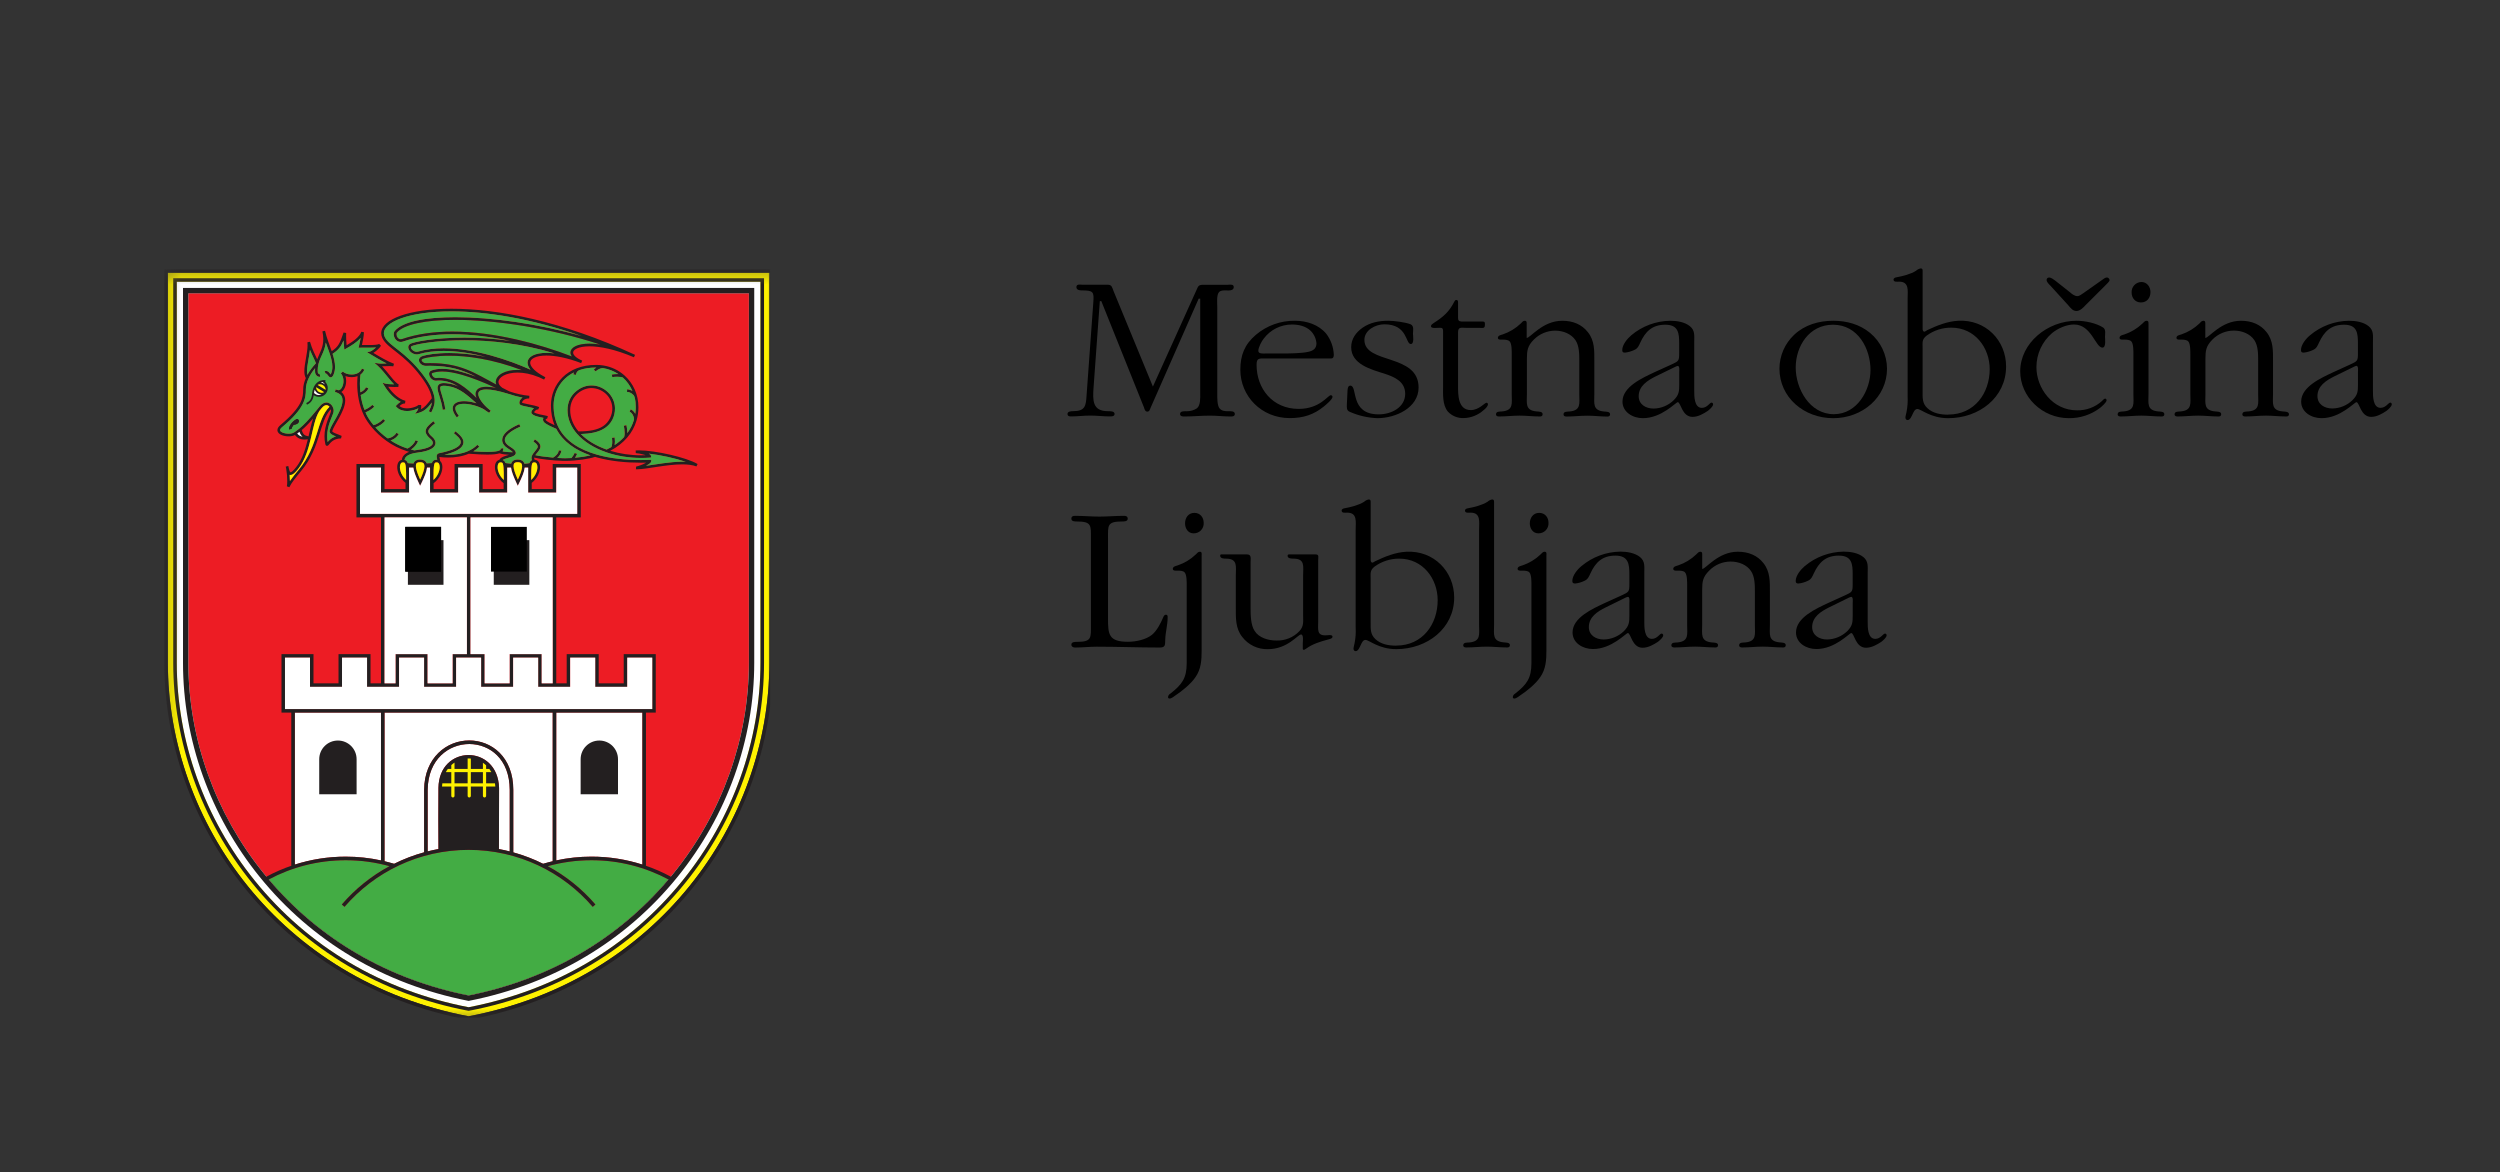 <svg width="145" height="68" viewBox="0 0 145 68" fill="none" xmlns="http://www.w3.org/2000/svg">
<rect x="0" y="0" width="145" height="68" fill="#333333" stroke="none"/>
<g clip-path="url(#clip0_3261_61203)">
<path d="M89.273 29.746C88.925 29.746 88.729 30.037 88.729 30.355C88.729 30.634 88.895 30.934 89.22 30.934C89.3 30.937 89.38 30.923 89.454 30.893C89.528 30.864 89.595 30.819 89.651 30.762C89.707 30.704 89.75 30.636 89.778 30.561C89.806 30.486 89.818 30.407 89.813 30.327C89.816 30.013 89.612 29.746 89.273 29.746Z" fill="black"/>
<path d="M69.274 29.746C68.921 29.746 68.733 30.037 68.733 30.355C68.733 30.634 68.896 30.934 69.222 30.934C69.302 30.937 69.381 30.923 69.456 30.893C69.53 30.864 69.597 30.819 69.653 30.762C69.709 30.704 69.752 30.636 69.779 30.561C69.807 30.486 69.819 30.407 69.814 30.327C69.814 30.013 69.613 29.746 69.274 29.746Z" fill="black"/>
<path d="M81.562 32.001C80.921 32.037 80.329 32.281 79.762 32.55C79.713 32.571 79.646 32.633 79.598 32.633C79.523 32.633 79.499 32.536 79.499 32.487V29.161C79.499 29.064 79.511 28.969 79.383 28.969C79.284 28.988 79.193 29.034 79.12 29.102C78.818 29.297 78.341 29.416 77.987 29.479C77.914 29.49 77.814 29.527 77.814 29.612C77.814 29.772 78.026 29.734 78.139 29.734C78.742 29.734 78.628 30.271 78.628 30.722V36.401C78.646 36.703 78.625 37.006 78.566 37.303C78.555 37.376 78.503 37.548 78.503 37.621C78.503 37.694 78.541 37.767 78.628 37.767C78.78 37.767 78.867 37.522 78.919 37.419C78.971 37.316 79.043 37.115 79.196 37.115C79.411 37.115 79.961 37.65 80.982 37.65C82.78 37.65 84.343 36.444 84.343 34.655C84.342 33.145 83.158 31.914 81.562 32.001ZM80.982 37.448C80.553 37.448 80.103 37.375 79.775 37.071C79.473 36.791 79.498 36.473 79.498 36.096V33.57C79.498 33.256 79.448 33.084 79.722 32.864C80.138 32.56 80.641 32.398 81.156 32.401C82.529 32.401 83.385 33.568 83.385 34.811C83.386 36.201 82.514 37.444 80.983 37.444L80.982 37.448Z" fill="black"/>
<path d="M89.584 32C89.481 32 89.42 32.099 89.352 32.158C89.055 32.442 88.699 32.657 88.309 32.79C88.193 32.829 88.02 32.853 88.02 32.999C88.02 33.07 88.095 33.098 88.171 33.098H88.334C88.434 33.098 88.622 33.108 88.698 33.193C88.837 33.328 88.823 33.803 88.823 33.971V38.454C88.823 39.334 88.56 39.697 87.87 40.235C87.835 40.254 87.805 40.282 87.782 40.316C87.76 40.349 87.747 40.388 87.743 40.428C87.741 40.44 87.742 40.452 87.746 40.463C87.75 40.474 87.756 40.485 87.765 40.493C87.773 40.501 87.783 40.508 87.794 40.512C87.806 40.515 87.818 40.517 87.829 40.515C87.945 40.515 88.071 40.399 88.157 40.344C88.535 40.099 89.075 39.662 89.328 39.282C89.666 38.807 89.692 38.272 89.692 37.713V32.196C89.7 32.109 89.712 32 89.584 32Z" fill="black"/>
<path d="M87.222 37.258C86.541 37.195 86.656 36.783 86.656 36.259V29.161C86.656 29.064 86.668 28.969 86.54 28.969C86.441 28.988 86.35 29.034 86.276 29.102C85.975 29.297 85.498 29.416 85.144 29.479C85.068 29.49 84.968 29.527 84.968 29.612C84.968 29.772 85.182 29.734 85.296 29.734C85.899 29.734 85.787 30.271 85.787 30.722V36.263C85.787 36.787 85.903 37.2 85.221 37.263C85.082 37.274 84.867 37.25 84.867 37.431C84.867 37.529 84.956 37.553 85.043 37.553C85.435 37.553 85.836 37.505 86.238 37.505C86.616 37.505 87.017 37.553 87.422 37.553C87.508 37.553 87.575 37.517 87.575 37.42C87.576 37.258 87.347 37.274 87.222 37.258Z" fill="black"/>
<path d="M69.588 32C69.485 32 69.422 32.099 69.356 32.158C69.059 32.442 68.703 32.657 68.313 32.79C68.198 32.829 68.022 32.853 68.022 32.999C68.022 33.07 68.099 33.098 68.175 33.098H68.338C68.439 33.098 68.629 33.108 68.702 33.193C68.841 33.328 68.829 33.803 68.829 33.971V38.454C68.829 39.334 68.564 39.697 67.874 40.235C67.839 40.254 67.808 40.282 67.786 40.316C67.764 40.349 67.75 40.388 67.746 40.428C67.744 40.44 67.746 40.452 67.75 40.464C67.754 40.475 67.761 40.485 67.77 40.493C67.778 40.502 67.789 40.508 67.8 40.512C67.812 40.516 67.824 40.517 67.836 40.515C67.952 40.515 68.075 40.399 68.162 40.344C68.538 40.099 69.079 39.662 69.332 39.282C69.671 38.807 69.695 38.272 69.695 37.713V32.196C69.7 32.109 69.713 32 69.588 32Z" fill="black"/>
<path d="M77.123 36.835L76.957 36.846C76.354 36.895 76.455 36.517 76.455 36.042V32.462C76.455 32.328 76.518 32.157 76.316 32.157H74.858C74.758 32.157 74.682 32.133 74.682 32.242C74.682 32.401 74.921 32.401 75.029 32.401C75.709 32.401 75.581 32.865 75.581 33.376V35.703C75.581 36.042 75.633 36.322 75.367 36.604C75.195 36.786 74.986 36.929 74.754 37.023C74.522 37.117 74.272 37.16 74.022 37.15C73.559 37.15 73.015 36.992 72.766 36.591C72.534 36.244 72.534 35.627 72.534 35.228V32.594C72.534 32.412 72.597 32.157 72.334 32.157H70.933C70.832 32.157 70.769 32.133 70.769 32.231C70.769 32.401 71.001 32.401 71.109 32.401C71.804 32.401 71.677 32.865 71.677 33.376V35.231C71.677 35.825 71.649 36.446 72.053 36.946C72.227 37.173 72.451 37.355 72.709 37.477C72.967 37.6 73.25 37.66 73.536 37.652C74.682 37.652 75.274 36.8 75.461 36.8C75.624 36.8 75.561 37.239 75.561 37.299V37.593C75.561 37.652 75.561 37.69 75.624 37.69C75.662 37.69 75.74 37.627 75.762 37.617C76.129 37.348 76.573 37.215 77.022 37.093C77.095 37.069 77.285 37.043 77.285 36.935C77.285 36.846 77.196 36.835 77.123 36.835Z" fill="black"/>
<path d="M96.377 36.747C96.261 36.747 96.124 37.054 95.81 37.054C95.359 37.054 95.37 36.346 95.37 36.077V33.2C95.37 32.871 95.422 32.554 95.121 32.309C94.819 32.065 94.365 31.994 93.975 31.994C93.15 32.007 92.356 32.304 91.724 32.833C91.485 33.029 91.194 33.382 91.194 33.7C91.194 33.816 91.259 33.844 91.36 33.844C91.548 33.824 91.731 33.771 91.9 33.686C92.102 33.602 92.164 33.431 92.248 33.249C92.535 32.627 92.926 32.226 93.692 32.226C94.458 32.226 94.503 32.725 94.503 33.322V33.857C94.503 34.32 94.489 34.332 94.039 34.538L93.07 34.978C92.375 35.306 91.208 35.818 91.208 36.683C91.208 37.292 91.8 37.644 92.389 37.644C93.483 37.644 94.302 36.717 94.415 36.717C94.591 36.717 94.654 37.57 95.269 37.57C95.598 37.57 95.91 37.388 96.163 37.222C96.252 37.149 96.466 36.979 96.466 36.846C96.467 36.821 96.458 36.797 96.442 36.779C96.425 36.76 96.402 36.749 96.377 36.747ZM94.504 34.959V35.689C94.504 36.091 94.49 36.297 94.189 36.603C93.875 36.908 93.456 37.083 93.018 37.09C92.555 37.09 92.153 36.846 92.153 36.37C92.153 35.791 92.642 35.469 93.133 35.228L94.276 34.666C94.32 34.644 94.367 34.628 94.415 34.617C94.542 34.617 94.504 34.91 94.504 34.959Z" fill="black"/>
<path d="M67.612 35.654C67.536 35.654 67.487 35.749 67.463 35.811C67.325 36.141 67.096 36.591 66.809 36.822C66.456 37.101 65.882 37.223 65.424 37.223C64.292 37.223 64.265 36.786 64.265 35.86V31.245C64.265 30.477 64.202 30.246 65.082 30.246C65.198 30.246 65.408 30.246 65.408 30.086C65.408 29.953 65.308 29.918 65.196 29.918C64.718 29.918 64.241 29.963 63.763 29.963C63.286 29.963 62.836 29.918 62.354 29.918C62.229 29.918 62.139 29.953 62.139 30.086C62.139 30.246 62.34 30.246 62.455 30.246C63.334 30.246 63.272 30.478 63.272 31.245V36.229C63.272 36.997 63.334 37.228 62.467 37.228C62.34 37.228 62.139 37.228 62.139 37.389C62.139 37.505 62.239 37.557 62.354 37.557C62.78 37.557 63.185 37.508 63.61 37.508C64.819 37.508 66.051 37.557 67.26 37.557C67.596 37.557 67.575 37.413 67.585 37.093C67.596 36.667 67.723 36.24 67.723 35.825C67.726 35.738 67.726 35.654 67.612 35.654Z" fill="black"/>
<path d="M103.219 37.257C102.541 37.195 102.654 36.782 102.654 36.258V34.338C102.654 33.758 102.679 33.157 102.276 32.657C101.929 32.218 101.422 32 100.792 32C99.649 32 98.937 32.999 98.729 32.999V32.196C98.729 32.109 98.743 32 98.613 32C98.512 32 98.449 32.099 98.381 32.158C98.083 32.442 97.727 32.658 97.338 32.79C97.222 32.829 97.048 32.853 97.048 32.999C97.048 33.07 97.124 33.098 97.2 33.098H97.363C97.463 33.098 97.653 33.108 97.726 33.193C97.865 33.328 97.855 33.803 97.855 33.971V36.263C97.855 36.787 97.971 37.199 97.287 37.262C97.148 37.273 96.939 37.249 96.939 37.43C96.939 37.528 97.03 37.553 97.117 37.553C97.507 37.553 97.909 37.504 98.314 37.504C98.688 37.504 99.093 37.553 99.495 37.553C99.582 37.553 99.647 37.517 99.647 37.419C99.647 37.262 99.415 37.273 99.293 37.262C98.615 37.199 98.726 36.787 98.726 36.263V34.216C98.726 33.73 98.765 33.462 99.131 33.098C99.293 32.931 99.486 32.799 99.699 32.708C99.913 32.618 100.142 32.571 100.374 32.57C100.866 32.57 101.319 32.766 101.558 33.12C101.783 33.45 101.783 33.937 101.783 34.327V36.263C101.783 36.787 101.899 37.199 101.218 37.262C101.08 37.273 100.87 37.249 100.87 37.43C100.87 37.528 100.957 37.553 101.047 37.553C101.437 37.553 101.839 37.504 102.242 37.504C102.618 37.504 103.02 37.553 103.423 37.553C103.512 37.553 103.574 37.517 103.574 37.419C103.572 37.257 103.346 37.273 103.219 37.257Z" fill="black"/>
<path d="M109.333 36.747C109.217 36.747 109.081 37.054 108.765 37.054C108.315 37.054 108.326 36.346 108.326 36.077V33.2C108.326 32.871 108.377 32.554 108.074 32.309C107.77 32.065 107.321 31.994 106.931 31.994C106.105 32.007 105.309 32.303 104.677 32.833C104.445 33.029 104.15 33.382 104.15 33.7C104.15 33.816 104.213 33.844 104.313 33.844C104.502 33.824 104.686 33.771 104.856 33.686C105.057 33.602 105.119 33.431 105.204 33.249C105.495 32.627 105.883 32.226 106.651 32.226C107.42 32.226 107.455 32.725 107.455 33.322V33.857C107.455 34.32 107.444 34.332 106.991 34.538L106.022 34.978C105.327 35.306 104.168 35.818 104.168 36.683C104.168 37.292 104.759 37.644 105.349 37.644C106.443 37.644 107.26 36.717 107.374 36.717C107.55 36.717 107.612 37.57 108.229 37.57C108.555 37.57 108.87 37.388 109.122 37.222C109.212 37.149 109.424 36.979 109.424 36.846C109.424 36.821 109.415 36.797 109.399 36.778C109.382 36.76 109.358 36.749 109.333 36.747ZM107.457 34.959V35.689C107.457 36.091 107.447 36.297 107.145 36.603C106.83 36.907 106.412 37.081 105.975 37.09C105.511 37.09 105.105 36.846 105.105 36.37C105.105 35.791 105.597 35.469 106.086 35.228L107.232 34.666C107.276 34.644 107.322 34.628 107.37 34.617C107.495 34.617 107.457 34.91 107.457 34.959Z" fill="black"/>
<path d="M71.62 24.008C71.62 23.826 71.357 23.851 71.232 23.851C71.056 23.851 70.865 23.84 70.74 23.693C70.588 23.523 70.602 23.037 70.602 22.841V17.81C70.602 17.59 70.55 17.115 70.702 16.944C70.818 16.811 71.09 16.847 71.256 16.847C71.381 16.847 71.557 16.821 71.557 16.653C71.557 16.459 71.333 16.518 71.191 16.518H69.8C69.662 16.518 69.537 16.518 69.461 16.678L66.868 22.422L64.58 16.868C64.504 16.674 64.49 16.514 64.251 16.514H62.795C62.657 16.514 62.431 16.455 62.431 16.65C62.431 16.818 62.609 16.843 62.733 16.843C63.412 16.843 63.461 16.919 63.412 17.539L63.021 22.936C62.983 23.531 62.948 23.848 62.241 23.848C62.126 23.848 61.916 23.86 61.916 24.006C61.916 24.129 62.003 24.153 62.117 24.153C62.481 24.153 62.858 24.103 63.236 24.103C63.614 24.103 63.99 24.153 64.368 24.153C64.484 24.153 64.645 24.153 64.645 24.006C64.645 23.838 64.381 23.848 64.254 23.848C63.361 23.848 63.374 23.227 63.426 22.485L63.79 17.466H63.877L66.355 23.642C66.379 23.727 66.417 23.874 66.545 23.874C66.672 23.874 66.694 23.742 66.733 23.655L69.523 17.322H69.613V22.842C69.613 23.059 69.638 23.51 69.422 23.681C69.248 23.795 69.043 23.855 68.834 23.852C68.706 23.852 68.443 23.828 68.443 24.009C68.443 24.145 68.581 24.157 68.682 24.157C69.173 24.157 69.675 24.107 70.18 24.107C70.583 24.107 70.984 24.157 71.386 24.157C71.487 24.16 71.62 24.144 71.62 24.008Z" fill="black"/>
<path d="M94.251 20.452C94.44 20.431 94.623 20.378 94.794 20.296C94.996 20.211 95.058 20.04 95.142 19.858C95.431 19.236 95.82 18.834 96.588 18.834C97.356 18.834 97.392 19.334 97.392 19.928V20.466C97.392 20.93 97.381 20.941 96.929 21.148L95.959 21.588C95.269 21.916 94.104 22.426 94.104 23.293C94.104 23.9 94.697 24.254 95.285 24.254C96.379 24.254 97.197 23.326 97.311 23.326C97.487 23.326 97.55 24.179 98.167 24.179C98.492 24.179 98.806 23.997 99.059 23.826C99.149 23.753 99.36 23.581 99.36 23.449C99.361 23.425 99.352 23.401 99.336 23.383C99.32 23.365 99.298 23.353 99.273 23.351C99.157 23.351 99.021 23.656 98.707 23.656C98.256 23.656 98.266 22.95 98.266 22.681V19.809C98.266 19.481 98.318 19.163 98.014 18.919C97.709 18.674 97.261 18.604 96.871 18.604C96.046 18.616 95.25 18.913 94.618 19.443C94.386 19.639 94.09 19.991 94.09 20.308C94.088 20.431 94.151 20.452 94.251 20.452ZM97.396 21.564V22.294C97.396 22.695 97.384 22.901 97.081 23.206C96.769 23.513 96.351 23.689 95.913 23.697C95.45 23.697 95.044 23.454 95.044 22.979C95.044 22.399 95.536 22.077 96.025 21.832L97.17 21.274C97.214 21.251 97.26 21.234 97.309 21.224C97.433 21.221 97.396 21.514 97.396 21.564Z" fill="black"/>
<path d="M83.386 19.015C83.625 19.015 83.699 18.98 83.699 19.235V22.364C83.699 22.85 83.649 23.472 83.975 23.871C84.09 23.995 84.231 24.093 84.388 24.158C84.544 24.223 84.713 24.254 84.882 24.249C85.315 24.242 85.731 24.077 86.052 23.785C86.138 23.723 86.302 23.565 86.302 23.443C86.3 23.421 86.29 23.4 86.275 23.384C86.258 23.369 86.237 23.36 86.215 23.359C86.114 23.359 85.776 23.785 85.309 23.785C84.553 23.785 84.567 22.884 84.567 22.36V19.284C84.567 18.942 84.743 19.015 85.031 19.015H85.734C86.024 19.015 86.125 19.077 86.125 18.82C86.125 18.722 86.125 18.649 86.009 18.649H84.767C84.591 18.638 84.567 18.564 84.567 18.406V17.541C84.567 17.468 84.553 17.395 84.466 17.395C84.405 17.395 84.366 17.457 84.342 17.51C84.051 18.09 83.687 18.398 83.147 18.74C83.082 18.789 82.995 18.837 82.995 18.922C82.995 19.06 83.326 19.015 83.386 19.015Z" fill="black"/>
<path d="M78.29 23.887C78.795 24.11 79.338 24.234 79.889 24.254C80.957 24.254 82.278 23.645 82.278 22.476C82.278 20.49 79.135 21.137 79.135 19.712C79.135 19.149 79.776 18.81 80.294 18.81C81.651 18.81 81.515 19.953 81.827 19.953C82.041 19.953 81.952 19.432 81.952 19.358C81.952 19.174 82.029 18.908 81.817 18.81C81.515 18.688 80.848 18.604 80.521 18.604C79.993 18.604 79.478 18.699 79.036 19.003C78.634 19.285 78.369 19.663 78.369 20.138C78.369 21.123 79.514 21.427 80.294 21.671C80.897 21.867 81.501 22.135 81.501 22.842C81.501 23.621 80.709 24.033 79.965 24.033C78.257 24.033 78.77 22.367 78.32 22.367C78.181 22.367 78.167 22.535 78.157 22.632L78.118 23.45C78.116 23.645 78.089 23.803 78.29 23.887Z" fill="black"/>
<path d="M124.173 17.542C124.539 17.542 124.727 17.263 124.727 16.935C124.727 16.642 124.527 16.355 124.2 16.355C124.122 16.357 124.046 16.374 123.975 16.406C123.904 16.438 123.841 16.483 123.788 16.54C123.735 16.597 123.694 16.663 123.667 16.736C123.641 16.809 123.629 16.887 123.633 16.964C123.633 17.273 123.834 17.542 124.173 17.542Z" fill="black"/>
<path d="M138.639 23.35C138.523 23.35 138.386 23.654 138.071 23.654C137.621 23.654 137.631 22.949 137.631 22.68V19.809C137.631 19.481 137.682 19.163 137.381 18.919C137.08 18.674 136.627 18.604 136.236 18.604C135.412 18.616 134.617 18.912 133.985 19.443C133.746 19.639 133.456 19.991 133.456 20.308C133.456 20.431 133.518 20.452 133.619 20.452C133.807 20.431 133.991 20.378 134.161 20.296C134.363 20.211 134.424 20.04 134.509 19.858C134.8 19.236 135.188 18.834 135.957 18.834C136.725 18.834 136.76 19.334 136.76 19.928V20.466C136.76 20.93 136.749 20.941 136.296 21.148L135.33 21.588C134.634 21.916 133.467 22.426 133.467 23.293C133.467 23.9 134.059 24.254 134.648 24.254C135.742 24.254 136.559 23.326 136.673 23.326C136.85 23.326 136.913 24.179 137.528 24.179C137.857 24.179 138.169 23.997 138.422 23.826C138.511 23.753 138.723 23.581 138.723 23.449C138.724 23.425 138.716 23.401 138.7 23.383C138.685 23.364 138.663 23.352 138.639 23.35ZM136.762 21.561V22.291C136.762 22.692 136.752 22.899 136.45 23.203C136.137 23.51 135.718 23.684 135.28 23.692C134.816 23.692 134.412 23.448 134.412 22.973C134.412 22.393 134.903 22.071 135.395 21.827L136.537 21.268C136.581 21.245 136.627 21.229 136.675 21.218C136.8 21.221 136.762 21.514 136.762 21.564V21.561Z" fill="black"/>
<path d="M75.108 18.604C74.281 18.592 73.478 18.881 72.846 19.415C72.178 19.977 71.94 20.62 71.94 21.448C71.94 22.972 73.159 24.25 74.807 24.25C75.586 24.25 76.198 24.055 76.793 23.569C76.88 23.496 77.285 23.167 77.285 23.021C77.285 23.008 77.283 22.995 77.278 22.983C77.273 22.971 77.265 22.959 77.256 22.95C77.247 22.941 77.236 22.934 77.224 22.929C77.211 22.924 77.198 22.922 77.185 22.922C77.019 22.922 76.555 23.716 75.323 23.716C73.8 23.716 72.882 22.532 72.882 21.166C72.882 20.765 73.009 20.79 73.398 20.79H77.21C77.335 20.79 77.361 20.681 77.361 20.583C77.345 20.137 77.19 19.707 76.919 19.353C76.48 18.83 75.792 18.604 75.108 18.604ZM75.887 20.404C75.523 20.491 74.82 20.502 74.429 20.502H73.412C73.272 20.502 72.983 20.539 72.983 20.345C72.983 20.15 73.183 19.771 73.297 19.639C73.487 19.384 73.735 19.178 74.019 19.036C74.303 18.894 74.617 18.821 74.934 18.822C75.337 18.822 75.746 18.919 76.029 19.198C76.219 19.392 76.335 19.647 76.354 19.918C76.354 20.211 76.166 20.345 75.887 20.404Z" fill="black"/>
<path d="M125.18 23.863C124.501 23.803 124.613 23.39 124.613 22.866V18.796C124.613 18.712 124.626 18.604 124.498 18.604C124.398 18.604 124.335 18.699 124.266 18.761C123.968 19.045 123.612 19.261 123.223 19.394C123.107 19.432 122.933 19.453 122.933 19.6C122.933 19.673 123.008 19.698 123.085 19.698H123.247C123.348 19.698 123.538 19.712 123.611 19.796C123.75 19.928 123.738 20.403 123.738 20.575V22.866C123.738 23.39 123.854 23.803 123.172 23.863C123.033 23.876 122.824 23.851 122.824 24.033C122.824 24.132 122.913 24.156 123 24.156C123.392 24.156 123.793 24.106 124.197 24.106C124.575 24.106 124.977 24.156 125.378 24.156C125.469 24.156 125.531 24.12 125.531 24.023C125.534 23.863 125.305 23.876 125.18 23.863Z" fill="black"/>
<path d="M122.099 23.118C122.036 23.118 121.947 23.227 121.908 23.265C121.513 23.621 120.996 23.812 120.464 23.799C119.055 23.799 118.113 22.531 118.113 21.291C118.113 20.917 118.194 20.547 118.35 20.207C118.507 19.867 118.734 19.565 119.018 19.321C119.344 19.052 119.848 18.821 120.293 18.821C121.31 18.821 121.536 20.162 121.941 20.162C122.166 20.162 122.09 19.639 122.09 19.54C122.09 19.382 122.152 19.115 121.99 19.003C121.587 18.737 120.92 18.604 120.442 18.604C118.758 18.604 117.173 19.893 117.173 21.538C117.173 23.012 118.448 24.254 119.992 24.254C120.646 24.263 121.284 24.053 121.804 23.657C121.893 23.582 122.181 23.341 122.181 23.219C122.183 23.195 122.175 23.171 122.16 23.152C122.144 23.133 122.123 23.121 122.099 23.118Z" fill="black"/>
<path d="M122.199 16.092C122.098 16.092 121.961 16.208 121.884 16.263L120.828 17.007C120.727 17.067 120.614 17.175 120.489 17.175C120.312 17.175 120.149 17.032 120.035 16.934L119.208 16.28C119.107 16.209 118.976 16.098 118.854 16.098C118.835 16.095 118.816 16.097 118.797 16.102C118.779 16.108 118.762 16.118 118.748 16.131C118.733 16.143 118.722 16.159 118.714 16.177C118.706 16.195 118.702 16.214 118.703 16.233C118.703 16.356 118.828 16.475 118.917 16.562L119.96 17.707C120.099 17.865 120.213 18.037 120.439 18.037C120.642 18.037 120.829 17.841 120.955 17.707L122.152 16.511C122.204 16.451 122.356 16.329 122.356 16.242C122.351 16.203 122.333 16.167 122.304 16.14C122.276 16.112 122.239 16.095 122.199 16.092Z" fill="black"/>
<path d="M132.4 23.863C131.72 23.803 131.835 23.39 131.835 22.866V20.941C131.835 20.355 131.859 19.76 131.457 19.261C131.11 18.821 130.602 18.604 129.973 18.604C128.826 18.604 128.118 19.6 127.908 19.6V18.796C127.908 18.712 127.922 18.604 127.793 18.604C127.692 18.604 127.629 18.699 127.568 18.761C127.27 19.045 126.914 19.261 126.525 19.394C126.409 19.432 126.234 19.453 126.234 19.6C126.234 19.673 126.31 19.698 126.387 19.698H126.549C126.65 19.698 126.836 19.712 126.913 19.796C127.051 19.928 127.04 20.403 127.04 20.575V22.866C127.04 23.39 127.156 23.803 126.472 23.863C126.335 23.876 126.125 23.851 126.125 24.033C126.125 24.132 126.214 24.156 126.301 24.156C126.693 24.156 127.094 24.106 127.496 24.106C127.874 24.106 128.275 24.156 128.679 24.156C128.766 24.156 128.829 24.12 128.829 24.023C128.829 23.863 128.604 23.876 128.481 23.863C127.802 23.803 127.915 23.39 127.915 22.866V20.82C127.915 20.333 127.954 20.064 128.318 19.698C128.48 19.532 128.674 19.401 128.888 19.311C129.102 19.221 129.331 19.174 129.563 19.174C130.055 19.174 130.506 19.37 130.748 19.722C130.973 20.051 130.973 20.539 130.973 20.927V22.866C130.973 23.39 131.089 23.803 130.405 23.863C130.267 23.876 130.057 23.851 130.057 24.033C130.057 24.132 130.144 24.156 130.231 24.156C130.622 24.156 131.024 24.106 131.428 24.106C131.804 24.106 132.208 24.156 132.609 24.156C132.696 24.156 132.761 24.12 132.761 24.023C132.752 23.863 132.525 23.876 132.4 23.863Z" fill="black"/>
<path d="M93.233 24.161C93.32 24.161 93.386 24.125 93.386 24.028C93.386 23.868 93.154 23.88 93.038 23.868C92.36 23.807 92.471 23.395 92.471 22.871V20.941C92.471 20.355 92.498 19.76 92.093 19.261C91.746 18.821 91.238 18.604 90.611 18.604C89.465 18.604 88.762 19.6 88.548 19.6V18.796C88.548 18.712 88.561 18.604 88.432 18.604C88.332 18.604 88.27 18.699 88.207 18.761C87.91 19.045 87.554 19.261 87.164 19.394C87.048 19.432 86.877 19.453 86.877 19.6C86.877 19.673 86.952 19.698 87.025 19.698H87.191C87.292 19.698 87.479 19.712 87.555 19.796C87.694 19.928 87.68 20.403 87.68 20.575V22.866C87.68 23.39 87.796 23.803 87.115 23.863C86.976 23.876 86.768 23.851 86.768 24.033C86.768 24.132 86.855 24.156 86.944 24.156C87.336 24.156 87.737 24.106 88.139 24.106C88.517 24.106 88.919 24.156 89.32 24.156C89.409 24.156 89.472 24.12 89.472 24.023C89.472 23.863 89.247 23.876 89.124 23.863C88.445 23.803 88.56 23.39 88.56 22.866V20.82C88.56 20.333 88.597 20.064 88.961 19.698C89.286 19.369 89.728 19.183 90.19 19.177C90.682 19.177 91.131 19.373 91.374 19.725C91.599 20.055 91.599 20.543 91.599 20.931V22.87C91.599 23.394 91.714 23.806 91.032 23.866C90.893 23.879 90.684 23.855 90.684 24.037C90.684 24.135 90.77 24.16 90.857 24.16C91.249 24.16 91.65 24.11 92.054 24.11C92.427 24.106 92.829 24.161 93.233 24.161Z" fill="black"/>
<path d="M108.464 19.309C107.862 18.81 107.107 18.604 106.328 18.604C105.483 18.604 104.666 18.846 104.064 19.415C103.795 19.667 103.58 19.971 103.433 20.309C103.286 20.647 103.21 21.011 103.208 21.379C103.208 23.049 104.628 24.255 106.328 24.255C108.011 24.255 109.447 23.049 109.447 21.379C109.444 20.983 109.355 20.593 109.185 20.235C109.015 19.878 108.769 19.562 108.464 19.309ZM106.363 24.023C104.943 24.023 104.151 22.524 104.151 21.319C104.151 20.075 104.932 18.834 106.314 18.834C107.772 18.834 108.489 20.235 108.489 21.465C108.489 22.622 107.724 24.023 106.363 24.023Z" fill="black"/>
<path d="M113.575 18.604C112.935 18.64 112.343 18.883 111.775 19.15C111.727 19.174 111.659 19.237 111.613 19.237C111.54 19.237 111.512 19.139 111.512 19.089V15.764C111.512 15.667 111.526 15.568 111.396 15.568C111.297 15.588 111.204 15.635 111.13 15.704C110.828 15.9 110.351 16.019 109.999 16.082C109.924 16.092 109.825 16.131 109.825 16.215C109.825 16.373 110.036 16.337 110.15 16.337C110.753 16.337 110.642 16.872 110.642 17.322V23.001C110.658 23.303 110.636 23.605 110.577 23.901C110.565 23.976 110.514 24.146 110.514 24.217C110.514 24.287 110.553 24.364 110.642 24.364C110.791 24.364 110.881 24.122 110.929 24.024C110.978 23.927 111.054 23.721 111.206 23.721C111.421 23.721 111.975 24.255 112.992 24.255C114.793 24.255 116.353 23.05 116.353 21.258C116.357 19.747 115.168 18.517 113.575 18.604ZM112.996 24.051C112.567 24.051 112.116 23.978 111.788 23.673C111.487 23.394 111.511 23.076 111.511 22.698V20.173C111.511 19.858 111.462 19.687 111.743 19.467C112.158 19.162 112.661 19 113.177 19.004C114.548 19.004 115.403 20.173 115.403 21.417C115.396 22.804 114.527 24.045 112.996 24.045V24.051Z" fill="black"/>
</g>
<g clip-path="url(#clip1_3261_61203)">
<mask id="mask0_3261_61203" style="mask-type:luminance" maskUnits="userSpaceOnUse" x="9" y="15" width="37" height="45">
<path d="M9.25 59.353H45.068V15.382H9.25V59.353Z" fill="white"/>
</mask>
<g mask="url(#mask0_3261_61203)">
<path d="M27.18 58.943C38.073 56.885 44.623 47.721 44.624 38.432L44.623 15.823H9.736L9.736 38.432C9.737 47.721 16.287 56.885 27.18 58.943Z" fill="#FFF200"/>
<path d="M27.18 58.42C32.195 57.451 36.478 54.916 39.58 51.083C42.5 47.475 44.108 42.982 44.108 38.434L44.107 16.34H10.252V38.434C10.252 42.982 11.86 47.475 14.78 51.083C17.882 54.916 22.165 57.451 27.18 58.42Z" fill="white"/>
</g>
<mask id="mask1_3261_61203" style="mask-type:luminance" maskUnits="userSpaceOnUse" x="9" y="15" width="36" height="45">
<path d="M9.53 59.154H44.83V15.618H9.53V59.154Z" fill="white"/>
</mask>
<g mask="url(#mask1_3261_61203)">
<path d="M27.18 57.736C31.983 56.779 36.084 54.336 39.058 50.662C41.882 47.172 43.436 42.828 43.436 38.433V17.011H10.924V38.433C10.923 42.828 12.478 47.172 15.301 50.662C18.275 54.336 22.377 56.779 27.18 57.736Z" fill="#ED1C24"/>
<path d="M27.161 59.151C16.156 57.081 9.529 47.823 9.53 38.433V15.618H44.83V38.433C44.831 47.823 38.204 57.081 27.199 59.151L27.18 59.154L27.161 59.151ZM9.736 38.433C9.737 47.722 16.287 56.886 27.18 58.944C38.073 56.886 44.623 47.722 44.624 38.433L44.623 15.824H9.736L9.736 38.433Z" fill="#231F20"/>
</g>
<mask id="mask2_3261_61203" style="mask-type:luminance" maskUnits="userSpaceOnUse" x="9" y="15" width="37" height="45">
<path d="M9.25 59.353H45.068V15.382H9.25V59.353Z" fill="white"/>
</mask>
<g mask="url(#mask2_3261_61203)">
<path d="M27.16 58.627C22.093 57.652 17.755 55.089 14.62 51.213C11.67 47.569 10.046 43.031 10.046 38.434V16.135H44.314V38.434C44.314 43.031 42.69 47.569 39.74 51.213C36.604 55.089 32.267 57.652 27.2 58.627L27.18 58.631L27.16 58.627ZM10.252 38.434C10.252 42.982 11.86 47.476 14.78 51.084C17.882 54.916 22.165 57.451 27.18 58.42C32.195 57.451 36.478 54.916 39.58 51.084C42.499 47.476 44.107 42.982 44.107 38.434L44.107 16.341H10.252V38.434Z" fill="#231F20"/>
<path d="M27.18 57.736C31.831 56.81 35.824 54.489 38.772 51.007C37.44 50.296 35.92 49.891 34.303 49.891C33.425 49.891 32.575 50.013 31.768 50.237C32.822 50.804 33.76 51.56 34.534 52.46H34.535L34.378 52.595C32.636 50.573 30.059 49.292 27.18 49.292C24.301 49.292 21.723 50.573 19.982 52.595L19.825 52.46C20.6 51.56 21.538 50.804 22.592 50.237C21.785 50.013 20.935 49.891 20.057 49.891C18.441 49.891 16.92 50.295 15.588 51.007C18.536 54.489 22.529 56.81 27.18 57.736Z" fill="#43AC44"/>
<path d="M17.101 50.145C18.033 49.847 19.026 49.685 20.056 49.685C20.757 49.685 21.439 49.761 22.097 49.903V41.328H17.101V50.145ZM32.263 41.328V49.903C32.921 49.761 33.603 49.685 34.303 49.685C35.334 49.685 36.327 49.847 37.258 50.145V41.328H32.263ZM27.218 43.152C26.026 43.157 24.827 44.031 24.805 45.809V49.379C25.011 49.327 25.22 49.282 25.431 49.243C25.424 48.276 25.419 46.775 25.43 45.699C25.457 43.182 28.865 43.131 28.946 45.699C28.946 46.177 28.942 48.046 28.939 49.245C29.15 49.283 29.358 49.33 29.564 49.382V45.809C29.559 44.009 28.397 43.158 27.218 43.152ZM22.303 49.95C22.491 49.995 22.676 50.044 22.859 50.099C23.411 49.824 23.993 49.6 24.599 49.433V45.808C24.614 43.927 25.924 42.941 27.218 42.946C27.858 42.946 28.498 43.183 28.977 43.662C29.457 44.142 29.771 44.862 29.771 45.809V49.436C30.373 49.603 30.951 49.825 31.5 50.099C31.683 50.044 31.869 49.995 32.056 49.95V41.328H22.303V49.95Z" fill="white"/>
<path d="M25.079 21.633C25.044 21.648 25.044 21.654 25.04 21.687C25.039 21.725 25.067 21.793 25.114 21.842C25.161 21.894 25.222 21.926 25.27 21.925C25.275 21.925 25.279 21.925 25.28 21.925C25.342 21.919 25.403 21.917 25.463 21.917C26.385 21.92 27.077 22.534 27.637 23.082C27.606 23.002 27.588 22.923 27.587 22.847C27.585 22.729 27.638 22.613 27.746 22.541C27.853 22.469 28.004 22.434 28.21 22.434C28.361 22.434 28.544 22.454 28.762 22.496C27.187 21.776 26.248 21.543 25.647 21.544C25.413 21.544 25.231 21.579 25.079 21.633Z" fill="#43AC44"/>
<path d="M24.579 20.788C24.462 20.825 24.452 20.863 24.45 20.891C24.449 20.919 24.472 20.966 24.52 21.003C24.566 21.041 24.631 21.068 24.693 21.067H24.699C24.787 21.064 24.874 21.063 24.958 21.063C26.697 21.062 27.494 21.612 28.785 22.307C28.766 22.257 28.756 22.206 28.756 22.154C28.771 21.744 29.294 21.458 30.022 21.455C30.1 21.455 30.183 21.459 30.267 21.467C28.506 20.804 27.064 20.631 26.06 20.631C25.291 20.631 24.777 20.732 24.579 20.788Z" fill="#43AC44"/>
<path d="M23.015 19.293C23.002 19.307 22.991 19.338 22.991 19.381C22.99 19.444 23.016 19.525 23.06 19.584C23.106 19.643 23.163 19.679 23.237 19.679C23.263 19.679 23.29 19.675 23.322 19.664C24.223 19.358 25.218 19.233 26.236 19.233C28.731 19.233 31.37 19.982 33.164 20.674C33.117 20.603 33.09 20.529 33.088 20.451C33.088 20.287 33.21 20.154 33.397 20.069C33.586 19.982 33.852 19.933 34.192 19.932C34.378 19.932 34.588 19.949 34.816 19.982C31.926 19.031 28.757 18.551 26.404 18.551C24.691 18.547 23.407 18.818 23.015 19.293Z" fill="#43AC44"/>
<path d="M10.614 16.702V38.434C10.614 42.902 12.194 47.313 15.06 50.857C18.086 54.595 22.268 57.081 27.15 58.047L27.179 58.053L27.21 58.047C32.092 57.081 36.274 54.596 39.299 50.857C42.166 47.313 43.746 42.902 43.746 38.434V16.702H10.614ZM27.18 57.737C22.529 56.81 18.535 54.489 15.588 51.008C16.919 50.296 18.441 49.892 20.056 49.892C20.935 49.892 21.785 50.014 22.592 50.237C21.538 50.805 20.6 51.561 19.825 52.461L19.982 52.596C21.723 50.574 24.301 49.292 27.18 49.292C30.059 49.292 32.636 50.574 34.378 52.596L34.534 52.461C33.759 51.561 32.822 50.805 31.767 50.238C32.575 50.014 33.424 49.892 34.303 49.892C35.92 49.892 37.44 50.297 38.772 51.008C35.824 54.49 31.83 56.81 27.18 57.737ZM19.837 39.837V38.143H21.288V39.837H23.145V38.143H24.597V39.837H26.454V38.143H27.905V39.837H29.762V38.143H31.214V39.837H33.071V38.143H34.523V39.837H36.38V38.143H37.831V41.126H16.529V38.143H17.98V39.837H19.837ZM25.07 25.34C24.9 25.195 24.839 25.091 24.841 25.016C24.835 24.916 24.959 24.767 25.234 24.551L25.137 24.43C24.864 24.652 24.693 24.806 24.686 25.016C24.688 25.172 24.791 25.304 24.969 25.457C25.051 25.526 25.107 25.617 25.106 25.689C25.105 25.751 25.074 25.822 24.939 25.901C24.803 25.979 24.568 26.052 24.199 26.098C24.141 26.105 24.087 26.113 24.036 26.123C23.969 26.109 23.904 26.094 23.839 26.077C24.006 25.962 24.177 25.781 24.242 25.587L24.094 25.541V25.541C24.043 25.724 23.785 25.954 23.635 26.016C23.27 25.899 22.942 25.735 22.653 25.546C22.846 25.487 23.029 25.352 23.128 25.178L22.993 25.103V25.103C22.901 25.273 22.657 25.42 22.475 25.423C22.201 25.224 21.966 25.005 21.774 24.789C21.966 24.726 22.192 24.582 22.341 24.405L22.221 24.307V24.306C22.086 24.476 21.817 24.628 21.665 24.66C21.477 24.433 21.337 24.213 21.25 24.035C21.232 23.996 21.216 23.956 21.198 23.916C21.348 23.865 21.57 23.731 21.708 23.59L21.596 23.483C21.485 23.603 21.246 23.741 21.139 23.773C21.032 23.494 20.961 23.201 20.92 22.914C21.106 22.842 21.286 22.715 21.369 22.525L21.226 22.464L21.226 22.464C21.175 22.588 21.046 22.692 20.901 22.754C20.883 22.584 20.874 22.417 20.874 22.258C20.874 22.067 20.886 21.888 20.907 21.727C21.003 21.657 21.084 21.562 21.134 21.438L20.99 21.381C20.946 21.489 20.876 21.566 20.789 21.621C20.679 21.69 20.538 21.722 20.397 21.721C20.181 21.724 19.969 21.642 19.892 21.553C19.891 21.552 19.891 21.552 19.89 21.551C19.889 21.55 19.889 21.55 19.889 21.549L19.769 21.648C19.77 21.648 19.77 21.649 19.771 21.65L19.771 21.65C19.879 21.786 19.923 21.947 19.923 22.102C19.923 22.249 19.882 22.389 19.824 22.487C19.764 22.588 19.691 22.636 19.64 22.633C19.625 22.633 19.61 22.631 19.594 22.623L19.593 22.625C19.591 22.625 19.59 22.624 19.589 22.623C19.55 22.609 19.509 22.596 19.465 22.585L19.427 22.735C19.465 22.744 19.502 22.756 19.534 22.768C19.79 22.869 19.863 23.016 19.868 23.224C19.869 23.489 19.71 23.841 19.535 24.161C19.361 24.481 19.177 24.761 19.126 24.948C19.118 24.968 19.114 24.989 19.114 25.011C19.128 25.165 19.264 25.216 19.388 25.276C19.419 25.289 19.453 25.302 19.485 25.315C19.327 25.36 19.209 25.436 19.125 25.511C19.073 25.556 19.033 25.6 19.003 25.636C18.983 25.525 18.975 25.416 18.975 25.311C18.975 24.667 19.282 24.156 19.343 23.908C19.349 23.878 19.352 23.848 19.352 23.818C19.352 23.733 19.328 23.648 19.286 23.573C19.217 23.449 19.092 23.346 18.932 23.345C18.8 23.345 18.662 23.419 18.538 23.575C18.484 23.642 18.433 23.706 18.384 23.766C17.887 24.374 17.61 24.656 17.358 24.861C17.268 24.933 17.18 24.996 17.086 25.062C17.075 25.069 17.063 25.077 17.05 25.086C16.989 25.128 16.871 25.155 16.744 25.155C16.617 25.155 16.48 25.129 16.383 25.086C16.283 25.041 16.241 24.987 16.244 24.947C16.243 24.914 16.267 24.853 16.362 24.774C17.665 23.694 17.744 23.091 17.739 22.593C17.739 22.393 17.794 22.175 17.894 21.955C17.986 21.754 18.116 21.55 18.276 21.356C18.273 21.396 18.271 21.436 18.271 21.478C18.271 21.521 18.273 21.565 18.276 21.611C18.291 21.725 18.381 21.847 18.533 21.858C18.548 21.858 18.561 21.856 18.573 21.854L18.546 21.701C18.539 21.702 18.535 21.703 18.533 21.703C18.516 21.704 18.489 21.691 18.467 21.666C18.444 21.643 18.43 21.609 18.431 21.6C18.427 21.557 18.426 21.517 18.426 21.478C18.426 21.351 18.442 21.238 18.466 21.134C18.47 21.118 18.475 21.101 18.479 21.08C18.582 20.686 18.838 20.378 18.895 19.869C18.972 20.088 19.055 20.302 19.123 20.509C19.213 20.781 19.278 21.04 19.278 21.274C19.278 21.417 19.254 21.551 19.198 21.677C19.19 21.695 19.183 21.709 19.177 21.719C19.161 21.699 19.136 21.666 19.111 21.632C19.07 21.583 19.012 21.517 18.913 21.514C18.883 21.514 18.853 21.522 18.824 21.535L18.891 21.675C18.902 21.67 18.909 21.669 18.913 21.669C18.927 21.665 18.965 21.693 19.004 21.748C19.024 21.774 19.044 21.802 19.067 21.829C19.091 21.853 19.121 21.886 19.18 21.888C19.27 21.881 19.303 21.817 19.34 21.74C19.406 21.591 19.433 21.434 19.433 21.274C19.433 21.03 19.371 20.778 19.289 20.52C19.621 20.309 19.779 20.109 19.927 19.747C19.934 19.865 19.945 19.996 19.96 20.159L19.971 20.277L20.075 20.219C20.353 20.062 20.696 19.859 20.917 19.601C20.885 19.79 20.84 19.98 20.819 20.075L20.797 20.173L20.898 20.168C20.961 20.165 21.032 20.164 21.107 20.164C21.207 20.164 21.314 20.166 21.419 20.166C21.561 20.164 21.696 20.164 21.813 20.151C21.685 20.267 21.519 20.381 21.473 20.386L21.289 20.431L21.452 20.528C21.682 20.664 22.065 20.901 22.426 21.081C22.31 21.084 22.197 21.09 22.105 21.09C22.051 21.09 22.004 21.088 21.972 21.083L21.718 21.046L21.909 21.217C22.119 21.404 22.342 21.689 22.543 21.936C22.658 22.072 22.759 22.198 22.855 22.29C22.642 22.29 22.444 22.276 22.376 22.256L22.188 22.204L22.289 22.371C22.536 22.777 22.862 23.127 23.239 23.308C23.136 23.364 23.061 23.444 23.003 23.501L22.95 23.554L23 23.609C23.162 23.783 23.39 23.84 23.608 23.84C23.802 23.84 23.991 23.795 24.139 23.738C24.185 23.72 24.228 23.7 24.265 23.68C24.253 23.736 24.231 23.783 24.201 23.826L24.077 24.003L24.286 23.944C24.617 23.852 24.791 23.676 25.049 23.347C25.027 23.549 24.947 23.702 24.872 23.857L25.012 23.924C25.096 23.748 25.21 23.538 25.21 23.24C25.21 23.206 25.209 23.171 25.206 23.135C25.174 22.793 24.999 22.357 24.536 21.741C23.512 20.382 22.558 20.07 22.318 19.547C22.281 19.471 22.264 19.399 22.264 19.328C22.258 19.03 22.594 18.702 23.274 18.46C23.948 18.218 24.942 18.061 26.188 18.061C28.155 18.061 30.756 18.452 33.746 19.495C31.163 18.764 28.475 18.397 26.404 18.397C24.673 18.401 23.377 18.641 22.897 19.193C22.851 19.246 22.836 19.314 22.836 19.381C22.836 19.576 22.972 19.828 23.237 19.834C23.28 19.834 23.325 19.827 23.371 19.812C24.252 19.511 25.23 19.388 26.236 19.388C27.351 19.388 28.5 19.54 29.589 19.771C28.631 19.634 27.732 19.583 26.942 19.582C26.063 19.583 25.317 19.646 24.77 19.723C24.497 19.762 24.273 19.804 24.106 19.844C23.937 19.886 23.833 19.918 23.77 19.961C23.709 20.003 23.677 20.074 23.678 20.14C23.687 20.35 23.907 20.551 24.169 20.558C24.21 20.558 24.252 20.553 24.294 20.541C24.738 20.411 25.225 20.355 25.731 20.355C26.532 20.355 27.38 20.495 28.18 20.699C27.349 20.532 26.635 20.476 26.06 20.476C25.276 20.476 24.753 20.578 24.537 20.64C24.388 20.678 24.294 20.777 24.295 20.891C24.305 21.077 24.489 21.217 24.693 21.222H24.701C24.791 21.219 24.875 21.217 24.958 21.217C26.119 21.218 26.838 21.463 27.59 21.841C26.711 21.514 26.1 21.391 25.647 21.391C25.398 21.391 25.197 21.428 25.027 21.488C24.934 21.517 24.881 21.608 24.885 21.688C24.893 21.872 25.054 22.071 25.27 22.082C25.276 22.082 25.285 22.082 25.294 22.081C25.351 22.075 25.407 22.073 25.463 22.073C25.88 22.071 26.251 22.211 26.587 22.418C26.417 22.338 26.233 22.278 26.031 22.246C25.918 22.228 25.824 22.219 25.745 22.219C25.628 22.22 25.539 22.237 25.471 22.288C25.402 22.34 25.376 22.424 25.377 22.504C25.382 22.782 25.606 23.195 25.675 23.767L25.829 23.748C25.754 23.154 25.527 22.703 25.532 22.504C25.533 22.449 25.544 22.429 25.566 22.411C25.588 22.393 25.644 22.374 25.745 22.374C25.813 22.374 25.9 22.382 26.007 22.399C26.668 22.499 27.126 22.947 27.636 23.39C27.387 23.312 27.133 23.269 26.911 23.268C26.736 23.269 26.58 23.295 26.459 23.359C26.338 23.422 26.252 23.539 26.254 23.686C26.255 23.837 26.332 24.007 26.492 24.212L26.614 24.117V24.117C26.464 23.926 26.408 23.78 26.408 23.686C26.41 23.597 26.447 23.544 26.532 23.496C26.617 23.449 26.752 23.423 26.911 23.423C27.25 23.423 27.699 23.538 28.057 23.734C28.157 23.81 28.263 23.881 28.373 23.947L28.405 23.894L28.463 23.821C28.432 23.794 28.4 23.77 28.367 23.746C28.367 23.745 28.366 23.745 28.366 23.744C28.019 23.466 27.735 23.073 27.741 22.849C27.743 22.77 27.767 22.718 27.833 22.671C27.9 22.625 28.022 22.59 28.21 22.59C28.491 22.59 28.914 22.665 29.511 22.852C29.755 22.936 30.031 23.01 30.305 23.059C30.188 23.138 30.125 23.251 30.123 23.357C30.123 23.379 30.126 23.401 30.133 23.422C30.16 23.48 30.19 23.486 30.219 23.501C30.321 23.544 30.51 23.578 30.709 23.619C30.798 23.637 30.889 23.657 30.97 23.677C30.956 23.687 30.944 23.698 30.932 23.71C30.87 23.773 30.822 23.837 30.818 23.919C30.818 23.942 30.824 23.97 30.842 23.994C30.947 24.108 31.118 24.149 31.292 24.19C31.371 24.206 31.451 24.221 31.522 24.236C31.504 24.266 31.493 24.301 31.493 24.339C31.492 24.392 31.515 24.446 31.556 24.49C31.702 24.64 32.106 24.803 32.263 24.872C32.656 25.627 33.384 26.114 34.25 26.414C34.017 26.47 33.688 26.521 33.349 26.552C33.403 26.473 33.45 26.387 33.473 26.322L33.326 26.274C33.308 26.337 33.209 26.494 33.144 26.567C33.02 26.575 32.898 26.579 32.781 26.579C32.739 26.579 32.698 26.578 32.657 26.577C32.554 26.575 32.44 26.569 32.321 26.561C32.44 26.456 32.538 26.314 32.561 26.138L32.407 26.122C32.397 26.297 32.23 26.456 32.081 26.542C31.667 26.506 31.245 26.448 31.049 26.4C31.07 26.37 31.096 26.336 31.128 26.297C31.229 26.171 31.341 26.06 31.345 25.9C31.344 25.753 31.24 25.626 31.024 25.483L30.938 25.613C31.144 25.748 31.192 25.841 31.19 25.9C31.195 25.969 31.117 26.07 31.009 26.199C30.893 26.341 30.828 26.441 30.827 26.561C30.827 26.606 30.837 26.648 30.853 26.69C30.837 26.697 30.822 26.705 30.807 26.716C30.761 26.752 30.731 26.8 30.711 26.864C30.63 26.879 30.529 26.892 30.418 26.9C30.403 26.847 30.378 26.799 30.338 26.759C30.265 26.687 30.158 26.654 30.026 26.654C29.903 26.654 29.801 26.682 29.73 26.751C29.688 26.79 29.663 26.84 29.648 26.894C29.548 26.887 29.453 26.877 29.372 26.864C29.352 26.861 29.333 26.857 29.315 26.854C29.295 26.796 29.266 26.749 29.222 26.716C29.2 26.7 29.177 26.691 29.154 26.683C29.155 26.682 29.155 26.682 29.156 26.681C29.232 26.629 29.37 26.586 29.505 26.547C29.641 26.505 29.77 26.473 29.856 26.396C29.888 26.366 29.917 26.321 29.916 26.267C29.906 26.131 29.795 26.043 29.567 25.898C29.364 25.773 29.279 25.643 29.279 25.518C29.271 25.314 29.54 25.018 30.181 24.744L30.119 24.602H30.119C29.467 24.887 29.132 25.187 29.125 25.518C29.125 25.72 29.262 25.894 29.486 26.03C29.597 26.097 29.671 26.153 29.713 26.196C29.727 26.21 29.736 26.221 29.744 26.231C29.617 26.23 29.346 26.22 29.147 26.18C29.177 26.14 29.194 26.095 29.192 26.047C29.192 26.028 29.19 26.01 29.187 25.993L29.035 26.021C29.037 26.032 29.038 26.041 29.038 26.047C29.035 26.077 29.035 26.095 28.95 26.135C28.847 26.179 28.631 26.213 28.259 26.212C28.046 26.212 27.78 26.202 27.453 26.179C27.577 26.104 27.694 26.015 27.799 25.909L27.688 25.8C27.534 25.958 27.348 26.078 27.148 26.165C26.78 26.327 26.359 26.384 25.986 26.384C25.914 26.384 25.845 26.381 25.777 26.377C26.074 26.305 26.316 26.222 26.498 26.125C26.729 26.002 26.878 25.846 26.88 25.646C26.878 25.468 26.759 25.302 26.549 25.127C26.483 25.072 26.418 25.016 26.418 25.016L26.326 25.128C26.326 25.128 26.408 25.198 26.462 25.244C26.686 25.435 26.726 25.545 26.724 25.646C26.726 25.756 26.639 25.874 26.425 25.989C26.214 26.102 25.891 26.203 25.476 26.285C25.417 26.295 25.364 26.335 25.344 26.383C25.331 26.414 25.327 26.444 25.327 26.471C25.329 26.539 25.347 26.608 25.36 26.668C25.354 26.668 25.348 26.666 25.342 26.666C25.272 26.666 25.203 26.671 25.142 26.716C25.096 26.752 25.067 26.798 25.046 26.859C25.012 26.862 24.976 26.864 24.939 26.866C24.878 26.869 24.812 26.872 24.744 26.875C24.728 26.832 24.706 26.793 24.673 26.759C24.6 26.687 24.493 26.654 24.361 26.654C24.238 26.654 24.136 26.682 24.064 26.751C24.026 26.787 24.001 26.833 23.985 26.883C23.887 26.88 23.797 26.875 23.719 26.868C23.695 26.866 23.673 26.863 23.652 26.861C23.631 26.799 23.602 26.75 23.556 26.716C23.526 26.695 23.495 26.682 23.463 26.675C23.477 26.553 23.57 26.378 24.043 26.279C24.096 26.268 24.154 26.259 24.218 26.251C24.599 26.204 24.851 26.13 25.015 26.035C25.179 25.944 25.262 25.818 25.261 25.689C25.259 25.545 25.169 25.427 25.07 25.34ZM16.8 27.542C16.816 27.547 16.833 27.55 16.852 27.55C16.992 27.542 17.108 27.431 17.304 27.186C17.704 26.672 17.885 26.025 18.031 25.414C18.175 24.803 18.284 24.226 18.512 23.858C18.514 23.855 18.514 23.852 18.516 23.849C18.562 23.792 18.609 23.733 18.659 23.672C18.766 23.538 18.86 23.5 18.932 23.5C18.998 23.499 19.061 23.534 19.11 23.591C18.715 23.983 18.569 24.54 18.373 25.164C18.172 25.808 17.923 26.53 17.325 27.245C17.143 27.463 16.956 27.691 16.816 27.898V27.896C16.816 27.785 16.81 27.663 16.8 27.542ZM17.896 25.311C17.673 25.262 17.583 25.221 17.502 24.942C17.686 24.788 17.885 24.591 18.161 24.272C18.057 24.586 17.982 24.943 17.896 25.311ZM17.807 21.535C17.805 21.195 17.931 20.719 17.977 20.29C18.109 20.618 18.249 20.861 18.323 21.067C18.323 21.069 18.322 21.071 18.322 21.073C18.121 21.282 17.953 21.51 17.828 21.742C17.814 21.683 17.806 21.614 17.807 21.535ZM33.164 20.674C31.37 19.982 28.731 19.233 26.236 19.233C25.218 19.233 24.223 19.358 23.321 19.665C23.29 19.675 23.262 19.679 23.237 19.679C23.163 19.679 23.106 19.643 23.06 19.584C23.015 19.525 22.99 19.445 22.99 19.381C22.99 19.339 23.002 19.307 23.015 19.293C23.407 18.818 24.691 18.547 26.404 18.552C28.756 18.551 31.926 19.031 34.816 19.983C34.588 19.95 34.378 19.933 34.192 19.933C33.852 19.933 33.585 19.983 33.397 20.069C33.21 20.154 33.088 20.287 33.088 20.452C33.09 20.529 33.117 20.603 33.164 20.674ZM30.77 21.443C29.541 20.889 27.536 20.201 25.731 20.2C25.213 20.201 24.712 20.257 24.25 20.392C24.223 20.4 24.196 20.404 24.169 20.404C24.083 20.404 23.995 20.364 23.931 20.308C23.866 20.253 23.831 20.18 23.832 20.14C23.834 20.116 23.838 20.104 23.861 20.087C23.877 20.073 23.984 20.031 24.142 19.994C24.625 19.878 25.635 19.737 26.942 19.738C28.41 19.737 30.253 19.915 32.159 20.497C31.993 20.477 31.838 20.467 31.696 20.467C31.363 20.467 31.098 20.518 30.907 20.613C30.718 20.706 30.596 20.857 30.597 21.04C30.6 21.172 30.657 21.307 30.77 21.443ZM28.785 22.307C27.494 21.612 26.697 21.062 24.958 21.063C24.874 21.063 24.787 21.064 24.699 21.067H24.693C24.631 21.067 24.566 21.041 24.52 21.003C24.472 20.966 24.449 20.919 24.45 20.891C24.452 20.863 24.462 20.825 24.579 20.788C24.777 20.732 25.291 20.631 26.06 20.631C27.064 20.631 28.506 20.804 30.267 21.466C30.183 21.459 30.1 21.455 30.021 21.455C29.294 21.459 28.771 21.744 28.756 22.154C28.756 22.206 28.766 22.257 28.785 22.307ZM27.637 23.084C27.077 22.535 26.385 21.922 25.463 21.918C25.403 21.918 25.342 21.921 25.28 21.927C25.279 21.927 25.275 21.927 25.27 21.927C25.222 21.928 25.161 21.896 25.114 21.844C25.067 21.794 25.038 21.726 25.04 21.688C25.044 21.655 25.044 21.65 25.079 21.634C25.231 21.58 25.413 21.546 25.647 21.545C26.248 21.545 27.187 21.778 28.762 22.498C28.544 22.456 28.361 22.436 28.21 22.436C28.004 22.436 27.853 22.471 27.746 22.543C27.638 22.614 27.585 22.731 27.586 22.849C27.588 22.924 27.606 23.003 27.637 23.084ZM33.403 21.745C33.417 21.66 33.454 21.55 33.554 21.494L33.616 21.464C33.901 21.367 34.215 21.319 34.58 21.318C34.581 21.318 34.583 21.319 34.584 21.319C34.528 21.355 34.477 21.398 34.436 21.448L34.559 21.542C34.633 21.439 34.847 21.347 34.962 21.349C35.298 21.401 35.604 21.523 35.868 21.699C35.843 21.698 35.819 21.698 35.794 21.697C35.678 21.697 35.565 21.707 35.483 21.722L35.511 21.874C35.58 21.861 35.687 21.852 35.794 21.852C35.925 21.851 36.061 21.868 36.121 21.896C36.36 22.111 36.551 22.376 36.68 22.676C36.587 22.621 36.481 22.585 36.374 22.577L36.366 22.732C36.549 22.736 36.757 22.882 36.793 23.002L36.811 23.055C36.859 23.245 36.874 23.413 36.874 23.618C36.874 23.748 36.864 23.876 36.846 24.002C36.787 23.891 36.699 23.795 36.581 23.74L36.517 23.881C36.667 23.945 36.773 24.148 36.772 24.311C36.772 24.325 36.771 24.338 36.769 24.352C36.688 24.625 36.559 24.884 36.383 25.123C36.383 25.119 36.384 25.116 36.384 25.113C36.384 24.964 36.364 24.796 36.333 24.659L36.182 24.692L36.182 24.692C36.21 24.817 36.225 24.978 36.229 25.113C36.233 25.262 36.198 25.347 36.198 25.347C36.043 25.516 35.86 25.672 35.65 25.812C35.66 25.749 35.665 25.681 35.666 25.608C35.666 25.532 35.661 25.452 35.65 25.373L35.496 25.393H35.496C35.506 25.465 35.511 25.539 35.511 25.608C35.512 25.751 35.487 25.878 35.457 25.933C35.37 25.983 35.279 26.03 35.184 26.076C34.576 25.86 34.06 25.55 33.69 25.175C34.247 25.159 34.724 25.068 35.077 24.832C35.462 24.576 35.678 24.161 35.669 23.669C35.657 22.966 35.065 22.406 34.404 22.36C34.023 22.334 33.693 22.46 33.402 22.705C33.111 22.949 32.916 23.313 32.916 23.788C32.916 24.297 33.121 24.765 33.468 25.163C33.871 25.622 34.464 25.991 35.169 26.235C35.776 26.445 36.467 26.562 37.189 26.562C37.355 26.562 37.523 26.556 37.692 26.543L37.767 26.538L37.763 26.462C37.749 26.372 37.69 26.347 37.631 26.312C38.304 26.389 39.159 26.577 39.773 26.785C39.705 26.782 39.637 26.779 39.568 26.779C38.867 26.78 38.053 26.937 37.465 27.017C37.528 26.985 37.586 26.953 37.633 26.921C37.697 26.872 37.753 26.846 37.77 26.756L37.778 26.669L37.69 26.673C37.52 26.679 37.348 26.683 37.174 26.683C36.319 26.683 35.428 26.597 34.639 26.375L34.621 26.37L34.621 26.367C34.619 26.368 34.618 26.368 34.617 26.369C33.615 26.083 32.785 25.58 32.38 24.762C32.207 24.413 32.109 24.005 32.109 23.525C32.112 22.741 32.511 21.993 33.288 21.602C33.271 21.643 33.258 21.683 33.251 21.717L33.403 21.745ZM33.552 25.022C33.245 24.655 33.071 24.239 33.071 23.788C33.072 22.929 33.811 22.487 34.339 22.508C34.894 22.529 35.48 22.95 35.514 23.655C35.533 24.055 35.328 24.484 34.986 24.715C34.644 24.944 34.151 25.021 33.552 25.022ZM30.899 26.84C30.915 26.828 30.945 26.82 31.005 26.82H31.008C31.058 26.821 31.089 26.84 31.12 26.884C31.149 26.929 31.169 27.003 31.169 27.094C31.17 27.309 31.059 27.608 30.808 27.836C30.808 27.367 30.816 27.097 30.846 26.958C30.863 26.88 30.884 26.851 30.899 26.84ZM30.283 27.041C30.285 27.219 30.183 27.501 30.035 27.816C29.878 27.468 29.784 27.19 29.786 27.023C29.786 26.94 29.805 26.892 29.837 26.863C29.868 26.832 29.925 26.809 30.026 26.809C30.135 26.809 30.195 26.835 30.229 26.869C30.263 26.903 30.283 26.957 30.283 27.041ZM26.365 26.913V28.365H25.148V28.029C25.5 27.763 25.657 27.385 25.658 27.094C25.658 26.982 25.635 26.88 25.584 26.8C25.568 26.775 25.548 26.754 25.526 26.735C25.52 26.648 25.494 26.563 25.486 26.506C25.635 26.526 25.805 26.538 25.986 26.538C26.368 26.538 26.8 26.482 27.19 26.315C27.638 26.351 27.987 26.367 28.259 26.367C28.608 26.367 28.826 26.341 28.971 26.292C29.128 26.347 29.349 26.369 29.526 26.379C29.462 26.398 29.392 26.419 29.324 26.44C29.232 26.47 29.142 26.504 29.069 26.554C29.025 26.583 28.986 26.624 28.961 26.673C28.885 26.689 28.82 26.736 28.779 26.8C28.727 26.88 28.705 26.981 28.705 27.094C28.706 27.384 28.862 27.76 29.211 28.026V28.365H27.994L27.994 26.913H26.365ZM25.142 27.837C25.143 27.367 25.15 27.097 25.18 26.958C25.197 26.88 25.218 26.851 25.234 26.84C25.249 26.828 25.28 26.82 25.34 26.82H25.342C25.393 26.821 25.423 26.84 25.454 26.884C25.483 26.929 25.503 27.003 25.503 27.094C25.504 27.309 25.393 27.608 25.142 27.837ZM28.86 27.094C28.859 27.003 28.88 26.929 28.909 26.884C28.94 26.84 28.97 26.821 29.021 26.82H29.026C29.084 26.82 29.115 26.828 29.13 26.84C29.153 26.854 29.189 26.921 29.203 27.105C29.217 27.262 29.221 27.497 29.221 27.837C28.969 27.608 28.859 27.309 28.86 27.094ZM24.618 27.041C24.619 27.219 24.518 27.501 24.37 27.816C24.213 27.468 24.118 27.19 24.12 27.023C24.12 26.94 24.14 26.892 24.171 26.863C24.203 26.832 24.259 26.809 24.361 26.809C24.469 26.809 24.53 26.835 24.564 26.869C24.597 26.903 24.617 26.957 24.618 27.041ZM23.464 26.84C23.488 26.854 23.523 26.921 23.537 27.105C23.552 27.262 23.555 27.497 23.555 27.837C23.304 27.608 23.194 27.309 23.194 27.094C23.194 27.003 23.214 26.929 23.244 26.884C23.274 26.84 23.305 26.821 23.356 26.82H23.358C23.418 26.82 23.449 26.828 23.464 26.84ZM23.726 28.572V27.119H23.973C23.976 27.144 23.981 27.17 23.986 27.196C23.987 27.203 23.988 27.209 23.99 27.215C23.994 27.24 24.001 27.265 24.008 27.29C24.01 27.3 24.012 27.31 24.015 27.32C24.022 27.344 24.029 27.369 24.037 27.394C24.041 27.407 24.045 27.419 24.049 27.431C24.058 27.456 24.066 27.481 24.075 27.506C24.081 27.521 24.087 27.536 24.093 27.552C24.102 27.576 24.111 27.601 24.121 27.626C24.128 27.644 24.136 27.663 24.144 27.682C24.154 27.706 24.163 27.729 24.174 27.753C24.184 27.777 24.195 27.803 24.206 27.828C24.215 27.848 24.224 27.867 24.233 27.887C24.253 27.934 24.275 27.981 24.298 28.03L24.366 28.176L24.438 28.032C24.459 27.987 24.481 27.943 24.501 27.899C24.512 27.877 24.521 27.855 24.532 27.833C24.541 27.813 24.551 27.792 24.56 27.772C24.572 27.744 24.584 27.716 24.596 27.689C24.601 27.676 24.607 27.662 24.613 27.649C24.625 27.619 24.637 27.589 24.648 27.56C24.652 27.55 24.656 27.541 24.659 27.532C24.671 27.5 24.681 27.47 24.692 27.439C24.694 27.433 24.696 27.426 24.698 27.419C24.709 27.387 24.718 27.356 24.726 27.326L24.73 27.312C24.738 27.28 24.746 27.249 24.752 27.219C24.752 27.217 24.752 27.214 24.753 27.212C24.759 27.18 24.764 27.149 24.767 27.119H24.942V28.572H26.571V27.119H27.788L27.788 28.572H29.417V27.119H29.64C29.643 27.147 29.648 27.176 29.654 27.206C29.654 27.208 29.655 27.211 29.655 27.214C29.661 27.242 29.668 27.271 29.676 27.301L29.68 27.315C29.688 27.344 29.697 27.374 29.706 27.404C29.709 27.411 29.711 27.418 29.713 27.425C29.723 27.454 29.733 27.483 29.744 27.514C29.747 27.524 29.752 27.534 29.755 27.544C29.766 27.573 29.777 27.602 29.789 27.631C29.794 27.646 29.801 27.66 29.807 27.675C29.818 27.701 29.828 27.728 29.84 27.756C29.85 27.778 29.86 27.801 29.87 27.823C29.88 27.845 29.889 27.866 29.898 27.889C29.919 27.935 29.941 27.982 29.963 28.03L30.032 28.176L30.103 28.032C30.125 27.987 30.146 27.944 30.166 27.9C30.178 27.874 30.19 27.849 30.201 27.823C30.209 27.807 30.217 27.791 30.224 27.774C30.239 27.742 30.252 27.71 30.266 27.677C30.269 27.669 30.273 27.662 30.276 27.654C30.291 27.619 30.304 27.584 30.317 27.55C30.319 27.546 30.321 27.541 30.322 27.537C30.336 27.502 30.348 27.467 30.359 27.433L30.362 27.425C30.373 27.39 30.384 27.355 30.393 27.322C30.393 27.32 30.393 27.319 30.394 27.317C30.403 27.283 30.411 27.25 30.417 27.218C30.417 27.217 30.417 27.216 30.418 27.215C30.424 27.182 30.428 27.151 30.432 27.12C30.432 27.12 30.432 27.119 30.432 27.119H30.634V28.572H32.262V27.119H33.479V29.802H20.88V27.119H22.097L22.097 28.572H23.726ZM29.56 37.94V39.634H28.108L28.108 37.94H27.288V30.009H32.056L32.056 39.634H31.417V37.94H29.56ZM22.303 30.009H27.081V37.94H26.251V39.634H24.799V37.94H22.942V39.634H22.303V30.009ZM37.258 41.329V50.145C36.327 49.848 35.334 49.685 34.303 49.685C33.603 49.685 32.921 49.762 32.263 49.904V41.329H37.258ZM28.977 43.663C28.498 43.184 27.858 42.947 27.218 42.947C25.924 42.942 24.614 43.928 24.599 45.809V49.434C23.993 49.601 23.411 49.824 22.859 50.1C22.676 50.044 22.491 49.996 22.303 49.951V41.329H32.056V49.951C31.869 49.996 31.683 50.044 31.5 50.099C30.951 49.826 30.373 49.604 29.771 49.437V45.81C29.771 44.863 29.457 44.143 28.977 43.663ZM25.43 45.7C25.419 46.776 25.424 48.276 25.431 49.244C25.22 49.282 25.011 49.328 24.805 49.38V45.81C24.827 44.032 26.026 43.158 27.218 43.153C28.397 43.159 29.559 44.009 29.564 45.81V49.383C29.358 49.331 29.15 49.284 28.938 49.246C28.942 48.046 28.946 46.177 28.946 45.7C28.865 43.132 25.457 43.183 25.43 45.7ZM17.101 41.329H22.097V49.904C21.439 49.762 20.757 49.685 20.056 49.686C19.026 49.685 18.033 49.847 17.101 50.145V41.329ZM43.436 38.434C43.436 42.829 41.882 47.173 39.058 50.662C39.008 50.724 38.957 50.785 38.906 50.846C38.428 50.588 37.925 50.37 37.403 50.193C37.423 50.2 37.444 50.206 37.465 50.213V41.329H38.034V37.94H36.176V39.634H34.725V37.94H32.868V39.634H32.263V30.009H33.685V26.913H32.056V28.365H30.84V28.009C31.172 27.744 31.323 27.378 31.323 27.094C31.323 26.981 31.301 26.88 31.249 26.8C31.2 26.72 31.111 26.665 31.01 26.666C30.991 26.622 30.982 26.589 30.982 26.561C30.982 26.555 30.982 26.548 30.983 26.541C31.293 26.625 32.097 26.715 32.654 26.731C32.695 26.732 32.737 26.732 32.781 26.732C33.423 26.732 34.182 26.616 34.511 26.499L34.51 26.497L34.621 26.531C35.423 26.753 36.317 26.837 37.174 26.837C37.276 26.837 37.378 26.836 37.479 26.834C37.425 26.865 37.361 26.899 37.297 26.926C37.14 27 36.893 27.064 36.892 27.064L36.884 27.216C36.894 27.218 36.952 27.218 36.952 27.218C37.518 27.216 38.65 26.933 39.568 26.934C39.882 26.933 40.169 26.967 40.393 27.053L40.461 26.914H40.46C39.809 26.523 37.992 26.123 37.06 26.12C36.992 26.12 36.928 26.122 36.87 26.127L36.874 26.281C36.989 26.286 37.188 26.322 37.352 26.371C37.386 26.381 37.419 26.392 37.449 26.403C37.362 26.406 37.276 26.408 37.189 26.408C36.552 26.408 35.94 26.313 35.394 26.145C36.195 25.726 36.706 25.106 36.917 24.397C36.917 24.397 36.921 24.381 36.922 24.381C36.922 24.381 36.922 24.381 36.922 24.38C36.993 24.135 37.029 23.88 37.029 23.618C37.029 22.887 36.724 22.227 36.22 21.777L36.221 21.776C36.217 21.772 36.212 21.769 36.208 21.767C35.882 21.477 35.471 21.277 35.009 21.2C35.009 21.2 34.986 21.194 34.971 21.194C34.844 21.174 34.714 21.164 34.58 21.164C33.732 21.163 33.073 21.447 32.628 21.886C32.184 22.324 31.954 22.916 31.954 23.525C31.954 23.952 32.03 24.329 32.165 24.661C31.981 24.579 31.734 24.458 31.669 24.384C31.651 24.364 31.648 24.35 31.647 24.339C31.648 24.317 31.67 24.287 31.716 24.286C31.721 24.286 31.727 24.287 31.734 24.288L31.776 24.14C31.666 24.099 31.493 24.075 31.325 24.038C31.174 24.007 31.03 23.958 30.975 23.91C30.977 23.904 30.981 23.895 30.987 23.886C31.02 23.823 31.121 23.745 31.181 23.75C31.192 23.75 31.202 23.752 31.212 23.756L31.273 23.614C31.128 23.544 30.879 23.497 30.656 23.451C30.544 23.428 30.441 23.407 30.366 23.387C30.329 23.377 30.299 23.367 30.281 23.359C30.28 23.359 30.279 23.358 30.278 23.358V23.357C30.278 23.283 30.385 23.11 30.681 23.11C30.684 23.11 30.689 23.11 30.694 23.111L30.704 22.956C30.331 22.925 29.912 22.827 29.564 22.707C29.502 22.677 29.441 22.647 29.38 22.617C29.293 22.573 29.208 22.53 29.126 22.487C28.969 22.367 28.911 22.253 28.911 22.154C28.91 22.03 29.003 21.895 29.198 21.788C29.391 21.681 29.676 21.61 30.021 21.61C30.375 21.61 30.792 21.684 31.241 21.87L31.244 21.871L31.25 21.873C31.25 21.873 31.252 21.873 31.255 21.875C31.258 21.876 31.261 21.877 31.264 21.879V21.879C31.267 21.881 31.271 21.883 31.275 21.884C31.371 21.928 31.462 21.97 31.554 22.014C31.555 22.015 31.555 22.015 31.556 22.015C31.557 22.016 31.558 22.016 31.558 22.017L31.631 21.88C31.63 21.88 31.629 21.879 31.628 21.878C31.627 21.878 31.627 21.877 31.626 21.877C31.555 21.835 31.474 21.79 31.383 21.741C30.931 21.471 30.747 21.208 30.752 21.04C30.753 20.929 30.818 20.833 30.976 20.751C31.134 20.672 31.379 20.622 31.696 20.622C32.202 20.622 32.89 20.748 33.708 21.06L33.758 20.936L33.767 20.916L33.767 20.916C33.387 20.757 33.236 20.567 33.242 20.452C33.241 20.372 33.301 20.285 33.461 20.21C33.62 20.137 33.867 20.087 34.192 20.087C34.798 20.087 35.673 20.256 36.765 20.72C36.766 20.72 36.766 20.72 36.767 20.72L36.768 20.721H36.769L36.769 20.721L36.832 20.58C32.55 18.594 28.819 17.907 26.188 17.907C24.928 17.907 23.921 18.064 23.221 18.315C22.527 18.565 22.116 18.909 22.109 19.328C22.109 19.424 22.133 19.52 22.178 19.614C22.49 20.232 23.41 20.495 24.412 21.834C24.842 22.405 25.006 22.805 25.046 23.099C24.772 23.454 24.632 23.63 24.411 23.734C24.424 23.683 24.432 23.629 24.431 23.571C24.432 23.546 24.43 23.52 24.428 23.493L24.291 23.489L24.276 23.481C24.276 23.481 24.276 23.482 24.275 23.484C24.265 23.5 24.175 23.564 24.057 23.603C23.93 23.65 23.767 23.685 23.608 23.685C23.443 23.685 23.286 23.648 23.169 23.555C23.256 23.471 23.35 23.399 23.493 23.399L23.513 23.247C23.14 23.147 22.786 22.833 22.513 22.432C22.615 22.441 22.74 22.445 22.874 22.445C22.95 22.445 23.029 22.444 23.105 22.441L23.119 22.288C23.049 22.281 22.857 22.082 22.663 21.838C22.506 21.646 22.334 21.427 22.159 21.244C22.289 21.242 22.44 21.232 22.576 21.233C22.665 21.232 22.747 21.237 22.81 21.248L22.851 21.099C22.488 20.967 21.982 20.665 21.653 20.468C21.814 20.371 22.013 20.199 22.1 20.051L21.989 19.949C21.933 19.993 21.678 20.014 21.419 20.011C21.314 20.011 21.208 20.01 21.107 20.01C21.067 20.01 21.029 20.01 20.992 20.011C21.035 19.819 21.106 19.494 21.106 19.267L20.956 19.242C20.862 19.537 20.459 19.821 20.103 20.026C20.084 19.808 20.075 19.655 20.075 19.491C20.075 19.434 20.076 19.376 20.078 19.314L19.927 19.286C19.713 19.919 19.623 20.112 19.239 20.368C19.107 19.985 18.942 19.591 18.856 19.202C18.855 19.197 18.854 19.191 18.853 19.186H18.852V19.186L18.701 19.218C18.736 19.386 18.751 19.534 18.751 19.666C18.753 20.161 18.542 20.455 18.396 20.84C18.276 20.571 18.104 20.264 17.981 19.822L17.83 19.852C17.836 19.903 17.839 19.958 17.839 20.015C17.84 20.467 17.653 21.083 17.652 21.535C17.652 21.684 17.674 21.818 17.738 21.928C17.641 22.152 17.584 22.377 17.584 22.593C17.58 23.064 17.548 23.575 16.263 24.655C16.151 24.749 16.09 24.844 16.089 24.947C16.091 25.086 16.201 25.174 16.32 25.227C16.444 25.282 16.597 25.309 16.744 25.309C16.878 25.309 17.006 25.286 17.108 25.229C17.259 25.434 17.471 25.495 17.655 25.495C17.659 25.495 17.663 25.495 17.667 25.495C17.734 25.495 17.796 25.488 17.855 25.48C17.715 26.055 17.536 26.637 17.182 27.09C16.999 27.332 16.874 27.404 16.852 27.395C16.843 27.395 16.835 27.395 16.811 27.352C16.79 27.313 16.771 27.247 16.754 27.172C16.751 27.158 16.75 27.153 16.75 27.153C16.75 27.152 16.749 27.151 16.749 27.15H16.749C16.741 27.107 16.733 27.066 16.722 27.027L16.572 27.064C16.581 27.101 16.588 27.138 16.596 27.175C16.596 27.175 16.596 27.176 16.597 27.176C16.599 27.191 16.601 27.197 16.601 27.197C16.601 27.197 16.601 27.198 16.601 27.198V27.198L16.601 27.198C16.639 27.407 16.661 27.677 16.66 27.896C16.661 28.029 16.652 28.143 16.637 28.208L16.783 28.257C16.89 28.021 17.171 27.67 17.444 27.344C18.062 26.605 18.319 25.858 18.521 25.21C18.71 24.6 18.856 24.087 19.186 23.737C19.193 23.764 19.198 23.792 19.197 23.818C19.197 23.837 19.195 23.856 19.192 23.873C19.149 24.069 18.82 24.625 18.82 25.311C18.82 25.454 18.834 25.603 18.869 25.757C18.872 25.775 18.877 25.791 18.888 25.811C18.897 25.829 18.928 25.858 18.966 25.858C18.967 25.858 18.968 25.858 18.968 25.858C19.021 25.854 19.035 25.83 19.051 25.817C19.147 25.719 19.297 25.44 19.781 25.427L19.816 25.282C19.715 25.229 19.569 25.185 19.449 25.133C19.389 25.108 19.337 25.081 19.305 25.056C19.272 25.03 19.268 25.014 19.269 25.011C19.269 25.01 19.269 25.007 19.271 25.001L19.273 24.995L19.275 24.99C19.306 24.857 19.493 24.558 19.67 24.235C19.848 23.907 20.021 23.546 20.023 23.224C20.026 23.038 19.955 22.863 19.798 22.738C19.86 22.698 19.914 22.637 19.956 22.567C20.031 22.441 20.078 22.277 20.078 22.102C20.078 22.008 20.064 21.911 20.033 21.815C20.142 21.854 20.268 21.875 20.397 21.876C20.512 21.876 20.631 21.857 20.741 21.816C20.727 21.954 20.719 22.102 20.719 22.258C20.719 22.836 20.823 23.508 21.111 24.103C21.208 24.303 21.363 24.545 21.574 24.794C22.016 25.321 22.705 25.887 23.615 26.173C23.618 26.174 23.7 26.198 23.732 26.206C23.431 26.326 23.32 26.511 23.309 26.671C23.227 26.685 23.156 26.733 23.114 26.8C23.062 26.88 23.04 26.981 23.039 27.094C23.04 27.377 23.189 27.741 23.52 28.006V28.365H22.303V26.913H20.674V30.009H22.097V39.634H21.491V37.94H19.634V39.634H18.183V37.94H16.326V41.329H16.894V50.213C16.916 50.206 16.937 50.2 16.958 50.193C16.435 50.369 15.932 50.587 15.453 50.846C15.402 50.785 15.351 50.724 15.301 50.662C12.478 47.173 10.923 42.829 10.924 38.434V17.012H43.436V38.434ZM36.923 27.136L36.924 27.135L36.924 27.14L36.923 27.136L36.92 27.139L36.919 27.125L36.921 27.132V27.138L36.923 27.136ZM17.228 24.304C17.208 24.304 17.188 24.31 17.171 24.32C16.929 24.463 16.768 24.703 16.76 24.872C16.76 24.883 16.76 24.896 16.764 24.912L16.915 24.875L16.915 24.872C16.91 24.837 16.954 24.741 17.029 24.646C17.231 24.624 17.334 24.536 17.338 24.425C17.338 24.372 17.304 24.307 17.228 24.304ZM35.511 21.874V21.874H35.511L35.511 21.874ZM36.864 27.195H36.865L36.864 27.195V27.195Z" fill="#231F20"/>
<path d="M37.763 26.461L37.767 26.536L37.692 26.542C37.523 26.555 37.355 26.561 37.189 26.561C36.466 26.561 35.776 26.444 35.169 26.234C34.464 25.99 33.871 25.621 33.468 25.162C33.121 24.764 32.916 24.296 32.916 23.787C32.916 23.312 33.111 22.948 33.402 22.704C33.693 22.459 34.023 22.332 34.404 22.359C35.065 22.405 35.657 22.965 35.669 23.668C35.678 24.16 35.462 24.575 35.077 24.831C34.724 25.067 34.247 25.157 33.691 25.174C34.06 25.549 34.576 25.859 35.184 26.074C35.279 26.029 35.37 25.982 35.457 25.931C35.487 25.877 35.512 25.749 35.511 25.606C35.511 25.537 35.506 25.464 35.496 25.392H35.496L35.65 25.372C35.661 25.451 35.665 25.53 35.666 25.606C35.665 25.68 35.66 25.748 35.65 25.811C35.86 25.671 36.043 25.515 36.198 25.346C36.198 25.346 36.233 25.26 36.229 25.111C36.225 24.976 36.21 24.816 36.182 24.691L36.182 24.691L36.333 24.657C36.364 24.794 36.384 24.962 36.384 25.111C36.384 25.115 36.383 25.118 36.383 25.121C36.56 24.883 36.688 24.624 36.769 24.35C36.77 24.337 36.772 24.323 36.772 24.31C36.773 24.147 36.667 23.944 36.517 23.879L36.581 23.738C36.699 23.793 36.787 23.89 36.846 24C36.864 23.875 36.874 23.747 36.874 23.617C36.874 23.412 36.859 23.243 36.811 23.055L36.793 23C36.757 22.88 36.549 22.735 36.366 22.73L36.374 22.576C36.481 22.584 36.587 22.62 36.681 22.675C36.551 22.375 36.36 22.11 36.121 21.895C36.061 21.867 35.925 21.85 35.795 21.851C35.687 21.851 35.58 21.86 35.511 21.873L35.483 21.721C35.565 21.706 35.678 21.696 35.795 21.696C35.819 21.696 35.844 21.697 35.868 21.698C35.604 21.522 35.298 21.4 34.962 21.348C34.847 21.346 34.633 21.438 34.559 21.541L34.436 21.447C34.477 21.397 34.528 21.354 34.584 21.317C34.583 21.317 34.582 21.317 34.58 21.317C34.215 21.318 33.902 21.366 33.616 21.463L33.554 21.493C33.454 21.549 33.417 21.659 33.403 21.744L33.251 21.716C33.258 21.681 33.271 21.641 33.288 21.601C32.51 21.992 32.112 22.74 32.109 23.524C32.109 24.004 32.207 24.412 32.38 24.761C32.785 25.578 33.615 26.081 34.617 26.367C34.618 26.367 34.619 26.367 34.621 26.366L34.621 26.369L34.639 26.374C35.428 26.596 36.319 26.682 37.175 26.682C37.348 26.682 37.52 26.678 37.69 26.672L37.778 26.668L37.77 26.755C37.753 26.845 37.697 26.87 37.633 26.92C37.586 26.952 37.528 26.984 37.466 27.016C38.053 26.936 38.867 26.778 39.568 26.778C39.637 26.778 39.705 26.78 39.773 26.784C39.159 26.576 38.304 26.388 37.631 26.311C37.69 26.346 37.749 26.371 37.763 26.461Z" fill="#43AC44"/>
<path d="M24.143 19.994C23.984 20.031 23.877 20.073 23.861 20.087C23.838 20.104 23.834 20.116 23.833 20.14C23.831 20.18 23.866 20.253 23.931 20.308C23.995 20.364 24.083 20.404 24.17 20.403C24.197 20.403 24.224 20.4 24.25 20.392C24.712 20.257 25.214 20.201 25.731 20.2C27.536 20.201 29.541 20.889 30.77 21.443C30.657 21.307 30.6 21.172 30.597 21.039C30.597 20.857 30.718 20.706 30.907 20.613C31.098 20.518 31.363 20.467 31.696 20.467C31.838 20.467 31.993 20.477 32.159 20.497C30.253 19.915 28.41 19.737 26.942 19.737C25.635 19.737 24.625 19.878 24.143 19.994Z" fill="#43AC44"/>
</g>
<mask id="mask3_3261_61203" style="mask-type:luminance" maskUnits="userSpaceOnUse" x="9" y="15" width="37" height="45">
<path d="M9.25 59.353H45.068V15.382H9.25V59.353Z" fill="white"/>
</mask>
<g mask="url(#mask3_3261_61203)">
<path d="M32.263 28.572H30.634V27.119H30.432C30.406 27.371 30.273 27.686 30.103 28.032L30.032 28.176L29.964 28.03C29.79 27.657 29.669 27.355 29.64 27.119H29.418V28.572H27.788L27.788 27.119H26.572V28.572H24.942V27.119H24.767C24.741 27.371 24.607 27.686 24.438 28.032L24.366 28.176L24.298 28.03C24.124 27.657 24.002 27.355 23.973 27.119H23.726V28.572H22.097L22.097 27.119H20.88V29.803H33.479V27.119H32.263V28.572Z" fill="white"/>
<path d="M32.658 26.576C32.698 26.577 32.739 26.578 32.781 26.578C32.898 26.578 33.021 26.573 33.144 26.566C33.209 26.493 33.308 26.336 33.327 26.273L33.473 26.32C33.45 26.386 33.403 26.472 33.349 26.551C33.688 26.52 34.017 26.468 34.25 26.413C33.384 26.113 32.656 25.626 32.263 24.87C32.106 24.802 31.703 24.639 31.556 24.489C31.515 24.445 31.492 24.391 31.493 24.338C31.493 24.3 31.504 24.264 31.523 24.235C31.451 24.22 31.371 24.205 31.293 24.189C31.119 24.148 30.947 24.107 30.842 23.993C30.824 23.969 30.818 23.941 30.818 23.918C30.822 23.835 30.87 23.772 30.932 23.709C30.944 23.697 30.957 23.686 30.97 23.676C30.889 23.656 30.798 23.636 30.709 23.618C30.51 23.577 30.322 23.543 30.22 23.5C30.19 23.485 30.16 23.479 30.133 23.421C30.127 23.4 30.123 23.378 30.124 23.356C30.125 23.25 30.188 23.137 30.306 23.058C30.031 23.009 29.756 22.935 29.511 22.851C28.915 22.664 28.491 22.589 28.21 22.589C28.022 22.589 27.9 22.624 27.833 22.67C27.767 22.717 27.743 22.768 27.741 22.848C27.735 23.072 28.019 23.465 28.367 23.744C28.4 23.769 28.433 23.793 28.463 23.82L28.406 23.893L28.373 23.945C28.263 23.88 28.157 23.809 28.057 23.733C27.699 23.537 27.25 23.422 26.911 23.422C26.752 23.422 26.617 23.448 26.532 23.495C26.447 23.543 26.411 23.595 26.409 23.684C26.408 23.779 26.464 23.925 26.614 24.116L26.492 24.211C26.332 24.006 26.255 23.836 26.254 23.684C26.252 23.538 26.338 23.421 26.459 23.358C26.58 23.294 26.736 23.268 26.911 23.267C27.133 23.267 27.387 23.311 27.637 23.389C27.126 22.946 26.668 22.498 26.008 22.398C25.9 22.381 25.813 22.373 25.745 22.373C25.644 22.372 25.588 22.391 25.566 22.41C25.544 22.427 25.533 22.448 25.532 22.503C25.527 22.701 25.754 23.153 25.829 23.747L25.675 23.766C25.606 23.194 25.382 22.78 25.378 22.503C25.376 22.423 25.402 22.339 25.471 22.287C25.539 22.236 25.629 22.219 25.745 22.218C25.824 22.218 25.919 22.227 26.031 22.245C26.234 22.277 26.417 22.337 26.588 22.417C26.251 22.21 25.88 22.07 25.463 22.072C25.408 22.072 25.351 22.074 25.294 22.079C25.285 22.08 25.277 22.08 25.27 22.08C25.054 22.07 24.893 21.871 24.885 21.687C24.881 21.607 24.934 21.516 25.028 21.487C25.197 21.427 25.398 21.39 25.647 21.39C26.1 21.39 26.711 21.512 27.591 21.84C26.838 21.462 26.119 21.217 24.958 21.216C24.875 21.216 24.791 21.218 24.701 21.22H24.693C24.49 21.215 24.305 21.076 24.296 20.89C24.294 20.776 24.388 20.677 24.537 20.638C24.753 20.577 25.277 20.475 26.06 20.475C26.635 20.475 27.349 20.53 28.18 20.698C27.38 20.494 26.532 20.354 25.731 20.354C25.225 20.354 24.738 20.41 24.294 20.539C24.252 20.552 24.21 20.557 24.17 20.557C23.907 20.55 23.688 20.349 23.678 20.139C23.677 20.073 23.709 20.002 23.77 19.96C23.834 19.917 23.938 19.885 24.107 19.843C24.273 19.802 24.497 19.76 24.77 19.722C25.318 19.644 26.063 19.581 26.943 19.581C27.733 19.581 28.631 19.633 29.59 19.77C28.501 19.539 27.351 19.386 26.236 19.386C25.23 19.386 24.253 19.51 23.371 19.811C23.325 19.826 23.28 19.833 23.237 19.833C22.972 19.826 22.837 19.575 22.836 19.38C22.836 19.313 22.852 19.245 22.897 19.192C23.377 18.64 24.673 18.4 26.404 18.396C28.476 18.396 31.163 18.763 33.747 19.494C30.756 18.451 28.156 18.06 26.188 18.06C24.942 18.06 23.948 18.217 23.274 18.459C22.595 18.701 22.258 19.029 22.264 19.327C22.264 19.398 22.281 19.47 22.318 19.545C22.558 20.068 23.512 20.381 24.536 21.74C24.999 22.356 25.175 22.792 25.206 23.134C25.209 23.17 25.21 23.205 25.21 23.239C25.21 23.536 25.096 23.747 25.012 23.923L24.872 23.856C24.947 23.701 25.027 23.547 25.049 23.346C24.791 23.675 24.617 23.851 24.286 23.943L24.077 24.002L24.201 23.824C24.231 23.782 24.253 23.735 24.265 23.679C24.228 23.699 24.186 23.719 24.139 23.737C23.991 23.794 23.802 23.839 23.608 23.839C23.391 23.839 23.162 23.782 23.001 23.608L22.95 23.553L23.003 23.5C23.061 23.443 23.136 23.363 23.239 23.307C22.863 23.126 22.537 22.776 22.289 22.37L22.188 22.203L22.376 22.255C22.444 22.275 22.643 22.289 22.856 22.289C22.759 22.197 22.658 22.071 22.543 21.934C22.342 21.688 22.119 21.403 21.909 21.216L21.718 21.045L21.972 21.082C22.005 21.087 22.051 21.089 22.105 21.089C22.197 21.089 22.31 21.083 22.426 21.079C22.065 20.9 21.682 20.663 21.452 20.527L21.289 20.43L21.473 20.385C21.519 20.379 21.685 20.266 21.813 20.15C21.696 20.163 21.561 20.163 21.419 20.164C21.314 20.164 21.207 20.163 21.107 20.163C21.032 20.163 20.961 20.164 20.898 20.167L20.798 20.172L20.819 20.073C20.84 19.978 20.885 19.788 20.917 19.6C20.696 19.858 20.353 20.061 20.075 20.218L19.971 20.276L19.96 20.158C19.945 19.995 19.934 19.864 19.927 19.745C19.779 20.108 19.621 20.308 19.289 20.519C19.371 20.776 19.433 21.029 19.433 21.273C19.433 21.433 19.406 21.59 19.34 21.739C19.303 21.816 19.27 21.88 19.18 21.887C19.121 21.885 19.091 21.852 19.067 21.828C19.044 21.801 19.024 21.773 19.004 21.747C18.965 21.692 18.927 21.664 18.913 21.668C18.909 21.668 18.902 21.669 18.891 21.674L18.824 21.534C18.853 21.52 18.883 21.513 18.913 21.513C19.012 21.516 19.07 21.581 19.111 21.631C19.136 21.665 19.161 21.698 19.177 21.718C19.183 21.707 19.191 21.694 19.198 21.676C19.255 21.55 19.278 21.416 19.278 21.273C19.279 21.038 19.213 20.78 19.123 20.508C19.055 20.301 18.973 20.087 18.895 19.867C18.838 20.377 18.582 20.684 18.48 21.079C18.475 21.1 18.47 21.116 18.466 21.133C18.442 21.237 18.426 21.35 18.426 21.477C18.426 21.516 18.428 21.556 18.431 21.599C18.43 21.608 18.444 21.642 18.467 21.665C18.489 21.69 18.516 21.702 18.533 21.702C18.535 21.702 18.539 21.701 18.546 21.7L18.573 21.853C18.561 21.855 18.548 21.857 18.533 21.857C18.381 21.846 18.291 21.724 18.277 21.61C18.273 21.564 18.271 21.52 18.271 21.477C18.271 21.435 18.273 21.395 18.276 21.355C18.116 21.549 17.986 21.752 17.895 21.954C17.794 22.174 17.739 22.392 17.74 22.591C17.744 23.09 17.665 23.693 16.363 24.773C16.267 24.852 16.243 24.913 16.244 24.946C16.241 24.986 16.284 25.04 16.384 25.085C16.48 25.128 16.617 25.154 16.744 25.154C16.871 25.154 16.989 25.127 17.05 25.084C17.063 25.076 17.075 25.068 17.086 25.061C17.181 24.995 17.268 24.932 17.358 24.86C17.61 24.655 17.887 24.373 18.384 23.765C18.433 23.705 18.484 23.641 18.538 23.574C18.662 23.417 18.8 23.344 18.932 23.344C19.092 23.345 19.217 23.448 19.286 23.572C19.328 23.647 19.352 23.731 19.352 23.817C19.352 23.846 19.349 23.877 19.343 23.907C19.282 24.155 18.975 24.666 18.975 25.31C18.975 25.415 18.983 25.524 19.003 25.635C19.033 25.599 19.073 25.554 19.125 25.51C19.209 25.435 19.327 25.359 19.485 25.314C19.453 25.301 19.42 25.288 19.388 25.274C19.264 25.215 19.128 25.163 19.114 25.01C19.114 24.988 19.119 24.967 19.126 24.947C19.177 24.76 19.361 24.48 19.535 24.16C19.71 23.84 19.869 23.488 19.868 23.223C19.863 23.015 19.79 22.868 19.534 22.767C19.502 22.755 19.465 22.743 19.427 22.733L19.465 22.584C19.509 22.595 19.551 22.608 19.589 22.622C19.59 22.623 19.592 22.624 19.594 22.622C19.61 22.63 19.625 22.632 19.64 22.632C19.691 22.634 19.764 22.586 19.824 22.486C19.882 22.388 19.923 22.248 19.923 22.101C19.923 21.946 19.879 21.785 19.769 21.646C19.769 21.646 19.889 21.548 19.892 21.552C19.969 21.641 20.181 21.723 20.397 21.72C20.538 21.721 20.679 21.689 20.789 21.62C20.876 21.565 20.947 21.488 20.99 21.379L21.134 21.437C21.084 21.561 21.003 21.656 20.907 21.726C20.886 21.887 20.874 22.066 20.874 22.256C20.874 22.416 20.884 22.583 20.901 22.753C21.046 22.69 21.175 22.586 21.226 22.463L21.369 22.524C21.286 22.713 21.106 22.841 20.92 22.912C20.961 23.2 21.033 23.492 21.139 23.772C21.246 23.74 21.485 23.601 21.597 23.482L21.709 23.589C21.57 23.73 21.348 23.864 21.199 23.915C21.216 23.955 21.232 23.995 21.251 24.034C21.337 24.212 21.477 24.432 21.665 24.659C21.818 24.627 22.086 24.475 22.221 24.306L22.341 24.404C22.192 24.581 21.966 24.725 21.774 24.788C21.966 25.004 22.201 25.223 22.475 25.422C22.657 25.419 22.901 25.272 22.993 25.102L23.128 25.177C23.029 25.35 22.846 25.486 22.653 25.545C22.943 25.734 23.271 25.898 23.635 26.015C23.786 25.953 24.043 25.723 24.094 25.54L24.242 25.585C24.177 25.78 24.007 25.961 23.839 26.076C23.904 26.093 23.969 26.108 24.036 26.122C24.087 26.112 24.141 26.104 24.199 26.097C24.568 26.051 24.803 25.978 24.939 25.9C25.074 25.82 25.105 25.75 25.106 25.688C25.108 25.616 25.051 25.525 24.969 25.456C24.791 25.303 24.689 25.171 24.686 25.015C24.693 24.805 24.864 24.651 25.137 24.429L25.234 24.55C24.959 24.765 24.835 24.915 24.841 25.015C24.839 25.09 24.9 25.194 25.07 25.339C25.169 25.426 25.259 25.544 25.261 25.688C25.262 25.817 25.179 25.943 25.015 26.034C24.851 26.128 24.599 26.203 24.218 26.25C24.039 26.273 23.852 26.306 23.691 26.391C23.648 26.413 23.607 26.442 23.572 26.475C23.542 26.503 23.515 26.535 23.496 26.57C23.491 26.579 23.454 26.672 23.463 26.674C23.495 26.681 23.527 26.694 23.556 26.715C23.602 26.749 23.631 26.798 23.652 26.859C23.655 26.871 23.783 26.872 23.796 26.873C23.812 26.874 23.985 26.881 23.985 26.882C24.001 26.831 24.026 26.786 24.064 26.75C24.136 26.681 24.238 26.653 24.361 26.653C24.493 26.653 24.6 26.686 24.673 26.758C24.706 26.791 24.729 26.831 24.744 26.874C24.746 26.874 24.748 26.874 24.749 26.874C24.77 26.873 24.79 26.872 24.81 26.871C24.854 26.869 24.898 26.867 24.939 26.865C24.976 26.863 25.012 26.861 25.047 26.858C25.067 26.797 25.096 26.75 25.142 26.715C25.203 26.67 25.272 26.665 25.342 26.665C25.349 26.664 25.354 26.667 25.36 26.667C25.347 26.607 25.329 26.538 25.327 26.47C25.327 26.443 25.331 26.413 25.345 26.382C25.365 26.334 25.417 26.294 25.476 26.284C25.891 26.202 26.214 26.101 26.425 25.988C26.639 25.873 26.726 25.755 26.725 25.645C26.727 25.544 26.686 25.434 26.462 25.243C26.408 25.197 26.326 25.127 26.326 25.127L26.418 25.015C26.418 25.015 26.484 25.071 26.55 25.126C26.759 25.3 26.878 25.467 26.88 25.645C26.878 25.844 26.73 26.001 26.498 26.124C26.316 26.221 26.074 26.304 25.777 26.376C25.845 26.38 25.914 26.382 25.986 26.382C26.36 26.383 26.78 26.326 27.148 26.164C27.349 26.077 27.534 25.957 27.688 25.799L27.799 25.908C27.694 26.014 27.577 26.103 27.453 26.178C27.78 26.201 28.046 26.211 28.259 26.211C28.631 26.212 28.848 26.178 28.95 26.134C29.035 26.094 29.035 26.076 29.038 26.046C29.038 26.04 29.037 26.031 29.035 26.02L29.187 25.992C29.19 26.009 29.192 26.027 29.192 26.046C29.194 26.094 29.178 26.139 29.147 26.179C29.346 26.219 29.617 26.229 29.744 26.23C29.736 26.22 29.727 26.209 29.713 26.195C29.671 26.152 29.597 26.096 29.486 26.029C29.262 25.892 29.125 25.719 29.125 25.517C29.133 25.186 29.467 24.886 30.12 24.601L30.181 24.744C29.54 25.017 29.271 25.312 29.279 25.517C29.279 25.642 29.365 25.772 29.567 25.897C29.795 26.042 29.906 26.13 29.916 26.266C29.917 26.32 29.889 26.365 29.856 26.395C29.77 26.471 29.641 26.504 29.505 26.545C29.371 26.585 29.232 26.628 29.154 26.682C29.178 26.689 29.2 26.699 29.222 26.715C29.267 26.748 29.295 26.794 29.315 26.853C29.334 26.856 29.352 26.86 29.372 26.863C29.414 26.869 29.46 26.875 29.507 26.88C29.552 26.885 29.599 26.89 29.648 26.893C29.663 26.839 29.689 26.789 29.73 26.75C29.802 26.681 29.903 26.653 30.026 26.653C30.158 26.653 30.265 26.686 30.338 26.758C30.378 26.798 30.403 26.846 30.419 26.898C30.425 26.898 30.432 26.898 30.439 26.897C30.46 26.895 30.479 26.893 30.498 26.891C30.519 26.889 30.541 26.887 30.561 26.885C30.568 26.884 30.575 26.883 30.582 26.882C30.627 26.877 30.67 26.87 30.711 26.862C30.732 26.799 30.761 26.751 30.808 26.715C30.822 26.704 30.838 26.696 30.853 26.689C30.845 26.668 30.839 26.646 30.834 26.625C30.83 26.604 30.827 26.582 30.827 26.56C30.828 26.44 30.893 26.34 31.009 26.198C31.117 26.069 31.195 25.968 31.191 25.898C31.192 25.84 31.145 25.747 30.939 25.612L31.024 25.482C31.241 25.625 31.344 25.752 31.346 25.898C31.341 26.059 31.229 26.169 31.129 26.296C31.096 26.335 31.07 26.369 31.05 26.399C31.245 26.447 31.667 26.505 32.081 26.541C32.23 26.455 32.397 26.296 32.408 26.121L32.561 26.137C32.538 26.313 32.44 26.455 32.321 26.56C32.44 26.568 32.554 26.574 32.658 26.576ZM17.029 24.645C16.954 24.74 16.91 24.836 16.915 24.872L16.915 24.873L16.764 24.91C16.761 24.895 16.76 24.882 16.76 24.872C16.768 24.702 16.929 24.462 17.172 24.319C17.188 24.309 17.208 24.303 17.228 24.303C17.304 24.306 17.339 24.371 17.339 24.424C17.335 24.535 17.231 24.622 17.029 24.645Z" fill="#43AC44"/>
<path d="M18.659 23.67C18.609 23.732 18.562 23.791 18.516 23.847C18.514 23.85 18.514 23.854 18.512 23.857C18.284 24.225 18.175 24.802 18.031 25.413C17.885 26.024 17.704 26.67 17.304 27.184C17.108 27.43 16.992 27.541 16.852 27.549C16.833 27.549 16.816 27.546 16.8 27.541C16.81 27.662 16.815 27.784 16.815 27.895V27.896C16.956 27.689 17.143 27.462 17.325 27.244C17.923 26.528 18.173 25.807 18.373 25.163C18.569 24.538 18.715 23.982 19.11 23.59C19.061 23.533 18.998 23.498 18.932 23.498C18.86 23.499 18.766 23.537 18.659 23.67Z" fill="#FFF200"/>
<path d="M18.322 21.073C18.322 21.07 18.323 21.069 18.323 21.067C18.249 20.861 18.109 20.618 17.977 20.29C17.931 20.719 17.806 21.195 17.807 21.535C17.806 21.614 17.814 21.683 17.828 21.742C17.953 21.51 18.122 21.282 18.322 21.073Z" fill="#43AC44"/>
<path d="M18.867 22.151L18.879 22.049C18.852 22.046 18.825 22.044 18.797 22.044C18.774 22.044 18.75 22.047 18.726 22.05C18.723 22.048 18.72 22.046 18.717 22.045L18.715 22.051C18.712 22.051 18.708 22.051 18.705 22.051C18.377 22.096 18.148 22.395 18.105 22.805C18.103 22.818 18.102 22.831 18.101 22.843C18.071 23.191 17.922 23.301 17.761 23.379L17.805 23.473C17.973 23.397 18.152 23.248 18.196 22.917C18.28 22.98 18.386 23.018 18.5 23.018C18.783 23.018 19.011 22.79 19.011 22.508C19.011 22.368 18.955 22.243 18.865 22.151C18.866 22.151 18.866 22.151 18.867 22.151Z" fill="#231F20"/>
<path d="M18.705 22.157C18.766 22.192 18.817 22.242 18.853 22.303C18.832 22.285 18.811 22.267 18.787 22.252C18.727 22.215 18.663 22.195 18.6 22.188C18.633 22.174 18.668 22.163 18.705 22.157Z" fill="white"/>
<path d="M18.5 22.914C18.387 22.914 18.286 22.866 18.212 22.791C18.221 22.722 18.237 22.66 18.256 22.601C18.287 22.686 18.349 22.764 18.437 22.818C18.505 22.86 18.58 22.881 18.652 22.884C18.605 22.903 18.554 22.914 18.5 22.914Z" fill="white"/>
<path d="M18.668 22.783C18.611 22.783 18.549 22.767 18.491 22.731C18.391 22.67 18.336 22.57 18.337 22.483C18.337 22.475 18.339 22.467 18.34 22.459L18.802 22.744C18.766 22.768 18.72 22.783 18.668 22.783Z" fill="#FFF200"/>
<path d="M18.887 22.587C18.887 22.595 18.884 22.603 18.884 22.611L18.421 22.326C18.458 22.302 18.503 22.287 18.555 22.287C18.612 22.287 18.674 22.304 18.733 22.34C18.832 22.401 18.887 22.5 18.887 22.587Z" fill="#FFF200"/>
<path d="M17.237 25.143C17.328 25.262 17.434 25.312 17.55 25.33C17.473 25.266 17.412 25.173 17.37 25.045C17.327 25.078 17.282 25.111 17.237 25.143Z" fill="#231F20"/>
<path d="M17.237 25.143C17.282 25.111 17.327 25.078 17.37 25.045C17.412 25.173 17.473 25.266 17.55 25.33C17.434 25.312 17.328 25.262 17.237 25.143Z" fill="white"/>
<path d="M17.029 24.646C16.954 24.742 16.91 24.837 16.915 24.873L16.915 24.875L16.764 24.912C16.76 24.896 16.76 24.883 16.76 24.873C16.768 24.704 16.929 24.463 17.172 24.321C17.188 24.31 17.208 24.304 17.228 24.304C17.304 24.307 17.338 24.372 17.338 24.426C17.334 24.537 17.231 24.624 17.029 24.646Z" fill="#231F20"/>
<path d="M23.464 26.84C23.449 26.828 23.418 26.819 23.358 26.819H23.356C23.305 26.821 23.274 26.839 23.244 26.884C23.214 26.928 23.194 27.002 23.194 27.093C23.194 27.308 23.304 27.607 23.556 27.836C23.555 27.496 23.552 27.261 23.538 27.104C23.523 26.921 23.488 26.853 23.464 26.84Z" fill="#FFF200"/>
<path d="M25.34 26.82C25.28 26.82 25.249 26.828 25.234 26.84C25.218 26.851 25.197 26.879 25.181 26.957C25.15 27.096 25.143 27.366 25.142 27.836C25.394 27.607 25.504 27.308 25.503 27.093C25.504 27.002 25.483 26.928 25.454 26.884C25.423 26.839 25.393 26.821 25.343 26.82H25.34Z" fill="#FFF200"/>
<path d="M24.171 26.863C24.14 26.892 24.121 26.94 24.12 27.023C24.119 27.191 24.213 27.468 24.37 27.816C24.518 27.501 24.62 27.219 24.618 27.041C24.617 26.957 24.598 26.903 24.564 26.869C24.53 26.835 24.469 26.809 24.361 26.809C24.259 26.809 24.203 26.832 24.171 26.863Z" fill="#FFF200"/>
<path d="M31.169 27.093C31.169 27.002 31.149 26.928 31.12 26.883C31.089 26.839 31.058 26.821 31.008 26.819H31.006C30.946 26.819 30.915 26.828 30.9 26.84C30.884 26.851 30.863 26.879 30.846 26.957C30.816 27.096 30.808 27.366 30.808 27.836C31.059 27.607 31.17 27.308 31.169 27.093Z" fill="#FFF200"/>
<path d="M29.203 27.104C29.189 26.92 29.154 26.853 29.13 26.84C29.115 26.827 29.085 26.819 29.026 26.819H29.021C28.971 26.82 28.94 26.838 28.909 26.883C28.88 26.928 28.86 27.002 28.86 27.093C28.859 27.308 28.97 27.607 29.221 27.836C29.221 27.495 29.217 27.261 29.203 27.104Z" fill="#FFF200"/>
<path d="M29.837 26.863C29.806 26.892 29.786 26.94 29.786 27.023C29.784 27.191 29.878 27.468 30.035 27.816C30.183 27.501 30.285 27.219 30.283 27.041C30.283 26.957 30.263 26.903 30.229 26.869C30.195 26.835 30.134 26.809 30.026 26.809C29.925 26.809 29.868 26.832 29.837 26.863Z" fill="#FFF200"/>
</g>
<path d="M22.303 39.633H22.942V37.939H24.799V39.633H26.251V37.939H27.081V30.008H22.303V39.633ZM32.056 39.633L32.056 30.008H27.288V37.939H28.108L28.108 39.633H29.559V37.939H31.417V39.633H32.056Z" fill="white"/>
<path d="M23.658 31.328H25.722V33.918H23.658V31.328Z" fill="#231F20"/>
<path d="M28.638 31.328H30.702V33.918H28.638V31.328Z" fill="#231F20"/>
<path d="M37.831 41.125H16.529V38.142H17.98V39.836H19.837V38.142H21.289V39.836H23.145V38.142H24.597V39.836H26.454V38.142H27.905V39.836H29.762V38.142H31.214V39.836H33.071V38.142H34.523V39.836H36.38V38.142H37.831V41.125Z" fill="white"/>
<mask id="mask4_3261_61203" style="mask-type:luminance" maskUnits="userSpaceOnUse" x="9" y="15" width="37" height="45">
<path d="M9.25 59.353H45.068V15.382H9.25V59.353Z" fill="white"/>
</mask>
<g mask="url(#mask4_3261_61203)">
<path d="M28.708 45.432H28.195V44.784H28.499C28.463 44.717 28.422 44.655 28.38 44.597H28.195V44.389C28.136 44.334 28.074 44.284 28.009 44.241V44.597H27.309V43.996C27.265 43.993 27.222 43.99 27.178 43.99C27.16 43.99 27.141 43.992 27.123 43.993V44.597H26.362V44.23C26.297 44.272 26.235 44.321 26.175 44.375V44.597H25.975C25.933 44.655 25.892 44.717 25.857 44.784H26.175V45.432H25.656C25.648 45.492 25.642 45.554 25.638 45.618H26.175V46.161C26.175 46.212 26.217 46.254 26.269 46.254C26.32 46.254 26.362 46.212 26.362 46.161V45.618H27.123V46.161C27.123 46.212 27.164 46.254 27.216 46.254C27.267 46.254 27.309 46.212 27.309 46.161V45.618H28.009V46.161C28.009 46.212 28.051 46.254 28.102 46.254C28.154 46.254 28.195 46.212 28.195 46.161V45.618H28.729C28.724 45.554 28.717 45.492 28.708 45.432ZM27.123 45.432H26.362V44.784H27.123V45.432ZM28.009 45.432H27.309V44.784H28.009V45.432Z" fill="#FFF200"/>
<path d="M19.599 42.951C19 42.951 18.515 43.436 18.515 44.035V46.068H20.683V44.035C20.683 43.436 20.198 42.951 19.599 42.951Z" fill="#231F20"/>
<path d="M34.761 42.951C34.162 42.951 33.677 43.436 33.677 44.035V46.068H35.844V44.035C35.844 43.436 35.359 42.951 34.761 42.951Z" fill="#231F20"/>
</g>
</g>
<rect x="23.505" y="30.559" width="2.077" height="2.594" fill="black"/>
<rect x="23.505" y="30.559" width="2.077" height="2.594" fill="black"/>
<rect x="28.478" y="30.559" width="2.077" height="2.594" fill="black"/>
<defs>
<clipPath id="clip0_3261_61203">
<rect width="78" height="24.918" fill="white" transform="translate(61.189 15.584)"/>
</clipPath>
<clipPath id="clip1_3261_61203">
<rect width="35.3" height="43.537" fill="white" transform="translate(9.382 15.494)"/>
</clipPath>
</defs>
</svg>
